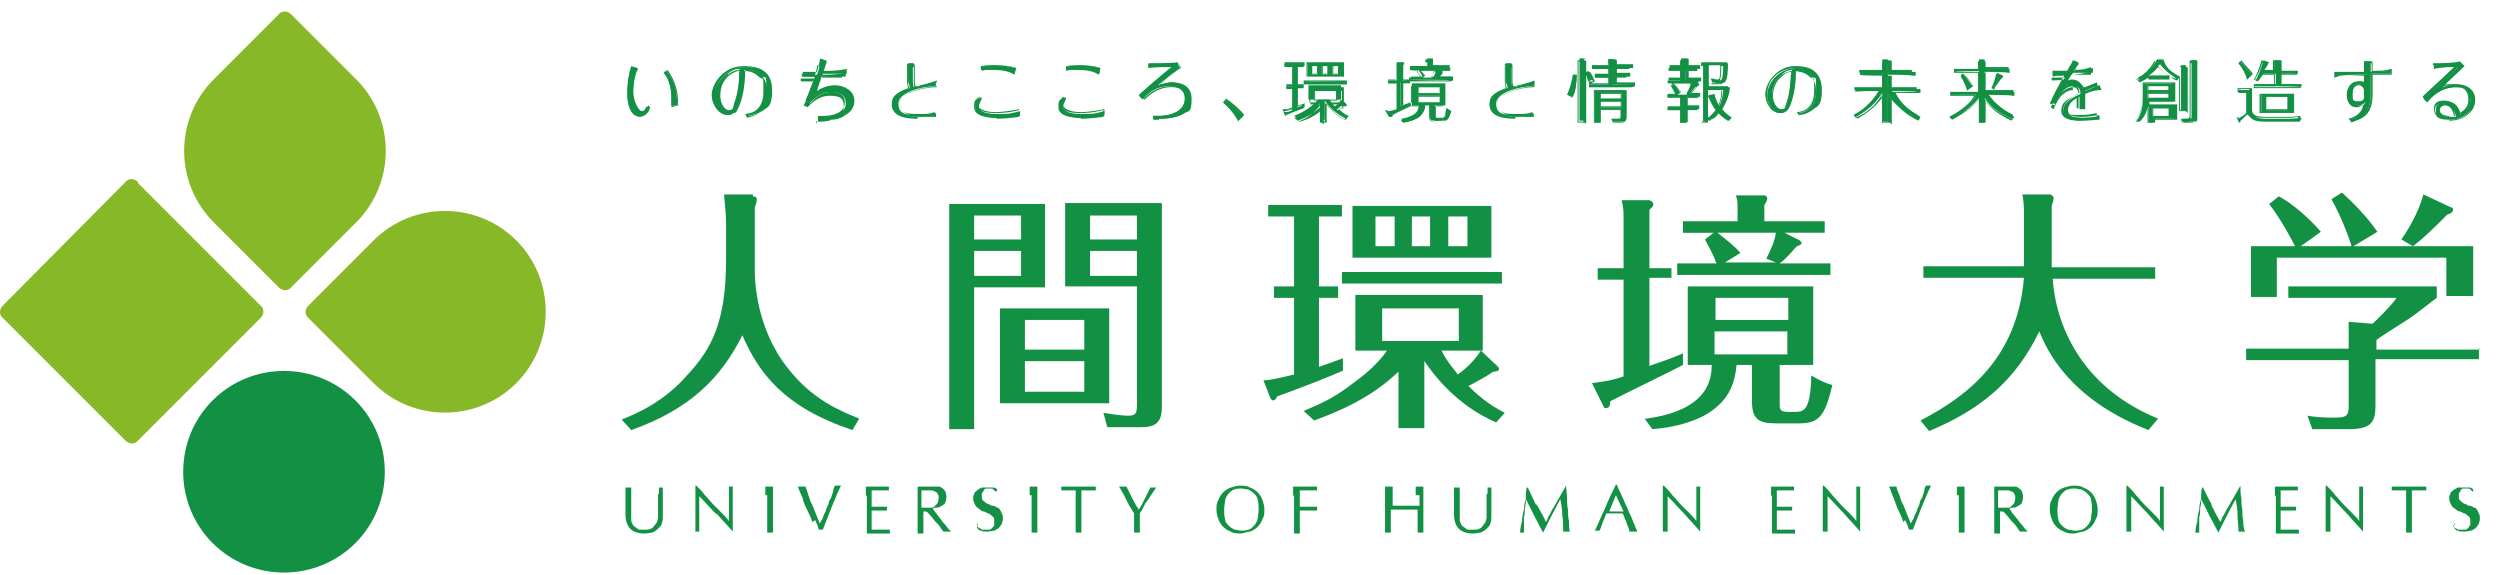 <?xml version="1.0" encoding="UTF-8"?>
<svg id="_レイヤー_2" data-name="レイヤー_2" xmlns="http://www.w3.org/2000/svg" version="1.1" viewBox="0 0 261 60">
  <!-- Generator: Adobe Illustrator 29.6.0, SVG Export Plug-In . SVG Version: 2.1.1 Build 207)  -->
  <defs>
    <style>
      .st0 {
        fill: #129043;
      }

      .st1 {
        fill: #87b828;
      }
    </style>
  </defs>
  <path class="st1" d="M14.4,19c-.4-.4-1-.4-1.3,0L.3,31.9c-.4.4-.4,1,0,1.3l12.8,12.8c.4.4,1,.4,1.3,0l12.8-12.8c.4-.4.4-1,0-1.3l-12.8-12.8"/>
  <path class="st1" d="M37.2,8.3l-6.8-6.8c-.4-.4-1-.4-1.3,0,0,0-2.7,2.7-6.8,6.8-4.1,4.1-4.1,10.8,0,14.9s6.8,6.8,6.8,6.8c.4.4,1,.4,1.3,0,0,0,2.7-2.7,6.8-6.8,4.1-4.1,4.1-10.8,0-14.9"/>
  <path class="st1" d="M39,40c4.1,4.1,10.8,4.1,14.9,0,4.1-4.1,4.1-10.8,0-14.9-4.1-4.1-10.8-4.1-14.9,0-4.1,4.1-6.8,6.8-6.8,6.8-.4.4-.4,1,0,1.3,0,0,2.7,2.7,6.8,6.8"/>
  <path class="st0" d="M22.2,41.8c4.1-4.1,10.8-4.1,14.9,0,4.1,4.1,4.1,10.8,0,14.9-4.1,4.1-10.8,4.1-14.9,0-4.1-4.1-4.1-10.8,0-14.9"/>
  <path class="st0" d="M68.8,51.6c0-.3,0-.6,0-.7,0,0,0,0,.1,0,0,0,0,0,.1,0s.1,0,.2,0c0,.2,0,.3,0,.6,0,.2,0,.5,0,.7,0,.3,0,.5,0,.8,0,.3,0,.5,0,.8,0,.3,0,.6-.1.8,0,.2-.2.4-.4.6-.2.2-.4.3-.6.4-.2,0-.5.1-.8.1-.7,0-1.2-.2-1.5-.5-.3-.3-.5-.8-.5-1.5s0-.4,0-.6c0-.2,0-.3,0-.5,0-.4,0-.7,0-1,0-.3,0-.5,0-.7,0,0,.1,0,.2,0,0,0,.1,0,.2,0s0,0,.1,0c0,0,0,0,.1,0,0,0,0,.2,0,.4,0,.2,0,.3,0,.5,0,.2,0,.4,0,.7,0,.2,0,.5,0,.7s0,.3,0,.5c0,.2,0,.3,0,.5,0,.2,0,.3.1.4,0,.1.1.3.3.4.1.1.3.2.4.3.2,0,.4,0,.6,0s.5,0,.6-.1c.2,0,.3-.2.4-.3.1-.1.2-.3.3-.4,0-.1.1-.3.1-.5,0-.2,0-.3,0-.5,0-.2,0-.3,0-.5,0-.6,0-1.1,0-1.5"/>
  <path class="st0" d="M74.8,53.7c-.6-.6-1.2-1.3-1.8-1.9,0,.1,0,.3,0,.5,0,.2,0,.5,0,.9s0,.2,0,.4c0,.1,0,.3,0,.4,0,.2,0,.3,0,.5,0,.2,0,.3,0,.4,0,.1,0,.3,0,.4,0,0,0,.2,0,.2,0,0-.2,0-.2,0s-.2,0-.2,0c0,0,0-.1,0-.3,0-.1,0-.3,0-.4,0-.2,0-.4,0-.6,0-.2,0-.4,0-.6,0-.2,0-.4,0-.6,0-.2,0-.4,0-.5,0-.4,0-.8,0-1.1,0-.3,0-.5,0-.7h.1c.3.3.6.6.9,1,.3.3.6.7.9,1,.3.3.6.6.9.9.3.3.5.5.7.8v-.9c0-.5,0-.9,0-1.4,0-.5,0-.9,0-1.3,0,0,.2,0,.2,0s.1,0,.2,0c0,0,0,.2,0,.4,0,.2,0,.4,0,.6,0,.2,0,.4,0,.7,0,.2,0,.4,0,.5v.4c0,.2,0,.3,0,.5,0,.2,0,.3,0,.5,0,.2,0,.3,0,.5,0,.2,0,.3,0,.4v.2h0c-.5-.6-1.1-1.2-1.7-1.9"/>
  <path class="st0" d="M79.9,51.7c0-.3,0-.6,0-.9,0,0,.1,0,.2,0,0,0,.1,0,.2,0s.1,0,.2,0c0,0,.1,0,.2,0,0,.3,0,.6,0,.9,0,.3,0,.6,0,.9v1.2c0,.3,0,.6,0,.9,0,.3,0,.6,0,.9-.1,0-.2,0-.3,0s-.2,0-.3,0c0-.3,0-.6,0-.9,0-.3,0-.6,0-.9v-1.2c0-.3,0-.6,0-.9"/>
  <path class="st0" d="M84.8,54.5c-.1-.4-.3-.8-.5-1.2-.2-.4-.4-.8-.5-1.3-.2-.4-.4-.9-.5-1.2,0,0,.1,0,.2,0,0,0,.1,0,.2,0s.1,0,.2,0c0,0,.1,0,.2,0,.1.3.2.6.3.9.1.3.2.7.4,1,.1.3.3.7.4,1,.1.3.3.7.4,1,0-.2.2-.4.3-.6,0-.2.2-.5.3-.7,0-.2.2-.5.3-.8,0-.3.2-.5.3-.7,0-.2.2-.5.2-.7,0-.2.1-.4.2-.5,0,0,.2,0,.3,0s.2,0,.3,0c-.4.8-.7,1.6-1,2.3-.3.8-.6,1.5-.9,2.3,0,0-.1,0-.2,0s-.2,0-.2,0c-.1-.3-.2-.6-.4-1"/>
  <path class="st0" d="M90.4,51.7c0-.3,0-.6,0-.9.2,0,.4,0,.6,0,.2,0,.4,0,.6,0s.4,0,.6,0c.2,0,.4,0,.6,0,0,0,0,.1,0,.2s0,.1,0,.2c-.1,0-.3,0-.4,0-.1,0-.2,0-.4,0-.1,0-.3,0-.4,0-.2,0-.3,0-.6,0,0,.2,0,.3,0,.4,0,.1,0,.3,0,.4s0,.3,0,.5c0,.2,0,.3,0,.4.2,0,.4,0,.5,0,.2,0,.3,0,.4,0,.1,0,.3,0,.4,0,.1,0,.2,0,.3,0,0,0,0,.1,0,.2s0,.1,0,.2c-.1,0-.3,0-.4,0-.2,0-.3,0-.5,0-.2,0-.3,0-.4,0-.1,0-.2,0-.3,0,0,0,0,0,0,.1,0,0,0,.1,0,.2v.7c0,.3,0,.5,0,.6,0,.2,0,.3,0,.4h.5c.2,0,.3,0,.5,0,.2,0,.3,0,.5,0,.1,0,.3,0,.4,0,0,0,0,0,0,.1s0,0,0,.1c0,0,0,.1,0,.2-.2,0-.4,0-.6,0h-1.2c-.2,0-.4,0-.6,0,0-.3,0-.6,0-.9,0-.3,0-.6,0-.9v-1.2c0-.3,0-.6,0-.9"/>
  <path class="st0" d="M95.8,51.7c0-.3,0-.6,0-.9.1,0,.3,0,.4,0,.1,0,.3,0,.4,0s.3,0,.4,0c.1,0,.3,0,.4,0,.2,0,.4,0,.5,0,.2,0,.3,0,.5.2.1,0,.2.2.3.3,0,.1.1.3.1.5s0,.4-.1.6c0,.2-.2.3-.4.4-.1.1-.3.2-.5.2-.2,0-.3,0-.4.1,0,0,.1.2.2.3s.2.3.3.4c.1.1.2.3.4.5.1.2.2.3.4.5.1.1.2.3.3.4.1.1.2.2.3.3,0,0-.1,0-.2,0h-.4c0,0-.1,0-.2,0,0,0-.2-.2-.3-.4-.1-.2-.3-.4-.5-.6-.2-.2-.3-.4-.5-.6-.2-.2-.3-.4-.5-.5h-.3v.5c0,.3,0,.6,0,.9,0,.3,0,.6,0,.9-.1,0-.2,0-.3,0s-.2,0-.3,0c0-.3,0-.6,0-.9,0-.3,0-.6,0-.9v-1.2c0-.3,0-.6,0-.9M96.6,53c0,0,.2,0,.2,0,.1,0,.3,0,.4,0,.2,0,.3,0,.4-.2.1,0,.2-.2.3-.3,0-.1.1-.3.1-.5s0-.3-.1-.4c0-.1-.1-.2-.3-.3-.1,0-.2-.1-.3-.1-.1,0-.2,0-.4,0s-.3,0-.4,0c-.1,0-.2,0-.3,0,0,.2,0,.5,0,.7,0,.2,0,.5,0,.7v.4c0,0,.1,0,.2,0"/>
  <path class="st0" d="M102,54.9c0,0,.1.2.2.2,0,0,.2.1.3.2.1,0,.3,0,.4,0s.3,0,.4,0c.1,0,.2-.1.3-.2,0,0,.2-.2.2-.3,0-.1,0-.2,0-.4,0-.2,0-.4-.2-.5-.1-.1-.2-.2-.4-.3-.2,0-.3-.2-.5-.2-.2,0-.4-.2-.5-.3-.2-.1-.3-.2-.4-.4-.1-.2-.2-.4-.2-.6s0-.4.1-.5c0-.2.2-.3.3-.4.1-.1.3-.2.5-.3.2,0,.4,0,.6,0s.4,0,.6,0c.2,0,.3.1.4.2,0,0,0,.2-.1.2,0,0,0,.2,0,.3h0c0,0,0-.1,0-.2,0,0,0-.1-.2-.2,0,0-.1-.1-.2-.2,0,0-.2,0-.3,0s-.2,0-.3,0c-.1,0-.2,0-.3.2,0,0-.1.2-.2.3,0,.1,0,.2,0,.3,0,.2,0,.4.2.5.1.1.2.2.4.3.2,0,.3.2.5.2.2,0,.4.1.5.2.2,0,.3.2.4.4.1.2.2.4.2.6s0,.4-.1.6c0,.2-.2.3-.3.5-.1.1-.3.2-.5.3-.2,0-.4.1-.7.1s-.5,0-.7-.1c-.2,0-.3-.2-.4-.3,0-.1,0-.2,0-.3,0,0,0-.2,0-.3h0c0,0,0,.2.1.3"/>
  <path class="st0" d="M107.5,51.7c0-.3,0-.6,0-.9,0,0,.1,0,.2,0,0,0,.1,0,.2,0s.1,0,.2,0c0,0,.1,0,.2,0,0,.3,0,.6,0,.9,0,.3,0,.6,0,.9v1.2c0,.3,0,.6,0,.9,0,.3,0,.6,0,.9-.1,0-.2,0-.3,0s-.2,0-.3,0c0-.3,0-.6,0-.9,0-.3,0-.6,0-.9v-1.2c0-.3,0-.6,0-.9"/>
  <path class="st0" d="M112.3,51.2c-.1,0-.2,0-.4,0-.1,0-.3,0-.4,0-.1,0-.3,0-.4,0-.1,0-.2,0-.3,0,0,0,0-.2,0-.2s0-.1,0-.2c.3,0,.6,0,.9,0,.3,0,.6,0,.9,0s.6,0,.9,0c.3,0,.6,0,.9,0,0,0,0,.2,0,.2s0,.1,0,.2c0,0-.2,0-.3,0-.1,0-.2,0-.4,0-.1,0-.3,0-.4,0-.1,0-.3,0-.4,0,0,.5,0,.9,0,1.4v1.2c0,.3,0,.6,0,.9,0,.3,0,.6,0,.9-.1,0-.2,0-.3,0s-.2,0-.3,0c0-.3,0-.6,0-.9,0-.3,0-.6,0-.9v-1.2c0-.5,0-.9,0-1.4"/>
  <path class="st0" d="M118.2,53.3c0-.1-.2-.3-.3-.5-.1-.2-.2-.4-.3-.6-.1-.2-.2-.4-.3-.6-.1-.2-.2-.3-.3-.5,0-.1-.1-.2-.2-.3,0,0,.1,0,.2,0,0,0,.1,0,.2,0s.1,0,.2,0c0,0,.1,0,.2,0,.2.4.4.8.6,1.2.2.4.4.8.7,1.2.1-.2.2-.3.3-.5.1-.2.2-.4.3-.6.1-.2.2-.4.3-.6.1-.2.2-.4.3-.6.1,0,.2,0,.3,0s.2,0,.3,0c-.2.3-.4.6-.6.9-.2.3-.3.5-.5.7-.1.2-.2.4-.3.6-.1.2-.2.3-.3.5v.5c0,.2,0,.4,0,.6,0,.2,0,.3,0,.5,0,.2,0,.3,0,.4-.1,0-.2,0-.3,0s-.2,0-.3,0c0-.2,0-.5,0-.9,0-.3,0-.7,0-1.1,0,0-.1-.2-.2-.3"/>
  <path class="st0" d="M127.2,52.2c.1-.3.3-.6.5-.8.2-.2.5-.4.8-.5.3-.1.7-.2,1-.2s.7,0,1,.2c.3.1.6.3.8.5.2.2.4.5.5.8.1.3.2.6.2,1s0,.7-.2,1c-.1.3-.3.6-.5.8-.2.2-.5.4-.8.5-.3,0-.7.2-1,.2s-.7,0-1-.2c-.3-.1-.6-.3-.8-.5-.2-.2-.4-.5-.5-.8-.1-.3-.2-.6-.2-1s0-.7.2-1M131.3,52.2c0-.3-.2-.5-.4-.7-.2-.2-.4-.3-.6-.4-.2,0-.5-.1-.7-.1s-.5,0-.7.1c-.2,0-.4.2-.6.4-.2.2-.3.4-.4.7,0,.3-.1.6-.1,1s0,.7.1,1c0,.3.2.5.4.7.2.2.4.3.6.4.2,0,.5.1.7.1s.5,0,.7-.1c.2,0,.4-.2.6-.4.2-.2.3-.4.4-.7,0-.3.1-.6.1-1s0-.7-.1-1"/>
  <path class="st0" d="M135,51.7c0-.3,0-.6,0-.9.2,0,.4,0,.6,0,.2,0,.4,0,.6,0s.4,0,.6,0c.2,0,.4,0,.7,0,0,0,0,.1,0,.2s0,.1,0,.2c-.1,0-.3,0-.4,0-.2,0-.3,0-.5,0-.2,0-.4,0-.5,0-.2,0-.3,0-.4,0,0,.2,0,.3,0,.5,0,.1,0,.3,0,.4s0,.3,0,.4v.4c.3,0,.6,0,.9,0,.3,0,.6,0,.9,0,0,0,0,.1,0,.2s0,.1,0,.2c-.1,0-.2,0-.4,0-.1,0-.3,0-.4,0-.2,0-.3,0-.5,0h-.5v.6c0,.3,0,.6,0,.9,0,.3,0,.6,0,.9-.1,0-.2,0-.3,0s-.2,0-.3,0c0-.3,0-.6,0-.9,0-.3,0-.6,0-.9v-1.2c0-.3,0-.6,0-.9"/>
  <path class="st0" d="M147.8,51.7c0-.3,0-.6,0-.9,0,0,.1,0,.2,0,0,0,.1,0,.2,0s.1,0,.2,0c0,0,.1,0,.2,0,0,.3,0,.6,0,.9,0,.3,0,.6,0,.9v1.2c0,.3,0,.6,0,.9,0,.3,0,.6,0,.9,0,0-.2,0-.3,0s-.2,0-.3,0c0-.3,0-.6,0-.9,0-.3,0-.6,0-.9v-.6c-.2,0-.5,0-.7,0-.2,0-.5,0-.7,0s-.5,0-.7,0c-.2,0-.5,0-.7,0v.6c0,.3,0,.6,0,.9,0,.3,0,.6,0,.9-.1,0-.2,0-.3,0s-.2,0-.3,0c0-.3,0-.6,0-.9,0-.3,0-.6,0-.9v-1.2c0-.3,0-.6,0-.9,0-.3,0-.6,0-.9,0,0,.1,0,.2,0,0,0,.1,0,.2,0s.1,0,.2,0c0,0,.1,0,.2,0,0,.3,0,.6,0,.9,0,.3,0,.6,0,.9v.2c.2,0,.5,0,.7,0,.2,0,.5,0,.7,0s.5,0,.7,0c.2,0,.5,0,.7,0v-.2c0-.3,0-.6,0-.9"/>
  <path class="st0" d="M155.3,51.6c0-.3,0-.6,0-.7,0,0,0,0,.1,0,0,0,0,0,.1,0s.1,0,.2,0c0,.2,0,.3,0,.6,0,.2,0,.5,0,.7,0,.3,0,.5,0,.8,0,.3,0,.5,0,.8,0,.3,0,.6-.1.8,0,.2-.2.4-.4.6-.2.2-.4.3-.6.4-.2,0-.5.1-.8.1-.7,0-1.2-.2-1.5-.5-.3-.3-.5-.8-.5-1.5s0-.4,0-.6c0-.2,0-.3,0-.5,0-.4,0-.7,0-1,0-.3,0-.5,0-.7,0,0,.1,0,.2,0,0,0,.1,0,.2,0s0,0,.1,0c0,0,0,0,.1,0,0,0,0,.2,0,.4,0,.2,0,.3,0,.5,0,.2,0,.4,0,.7,0,.2,0,.5,0,.7s0,.3,0,.5c0,.2,0,.3,0,.5,0,.2,0,.3.1.4,0,.1.1.3.3.4.1.1.3.2.4.3.2,0,.4,0,.6,0s.5,0,.6-.1c.2,0,.3-.2.4-.3.1-.1.2-.3.3-.4,0-.1.1-.3.1-.5,0-.2,0-.3,0-.5,0-.2,0-.3,0-.5,0-.6,0-1.1,0-1.5"/>
  <path class="st0" d="M160.4,52.6c.3.6.7,1.2,1,1.9,0,0,.1-.2.2-.4,0-.2.2-.3.3-.6.1-.2.2-.4.4-.7.1-.2.3-.5.4-.7.1-.2.3-.5.4-.7.1-.2.3-.5.4-.7h0c0,.4.1.9.1,1.3,0,.4,0,.8.1,1.2,0,.4,0,.8.1,1.2,0,.4,0,.8.1,1.1,0,0-.1,0-.2,0h-.3c0,0-.1,0-.2,0,0-.6,0-1.2-.1-1.7,0-.6-.1-1.1-.2-1.7h0c-.3.6-.6,1.1-.9,1.7-.3.6-.6,1.2-.9,1.8h0c-.3-.6-.6-1.1-.9-1.7-.3-.6-.6-1.2-.9-1.8h0c0,.3,0,.6-.1.9,0,.3,0,.7-.1,1,0,.3,0,.6,0,.9,0,.3,0,.5,0,.7,0,0-.2,0-.2,0s-.2,0-.2,0c0-.4.1-.8.2-1.2,0-.4.1-.8.2-1.2,0-.4.1-.8.2-1.2,0-.4,0-.8.1-1.1h.1c.3.6.6,1.3.9,1.9"/>
  <path class="st0" d="M170.9,55.5c0,0-.1,0-.2,0h-.4c0,0-.1,0-.2,0,0-.1,0-.2-.1-.4,0-.1-.1-.3-.2-.5,0-.2-.1-.3-.2-.5,0-.2-.1-.3-.2-.5-.1,0-.3,0-.4,0-.2,0-.3,0-.5,0s-.3,0-.4,0c-.1,0-.3,0-.4,0-.1.3-.3.7-.4,1-.1.3-.2.6-.3.8,0,0-.2,0-.2,0s-.2,0-.3,0c.4-.8.7-1.6,1.1-2.4.3-.8.7-1.6,1.1-2.4h.1c.1.3.2.5.4.9.1.3.3.6.4.9.1.3.3.6.4.9.1.3.3.6.4.9.1.3.2.5.3.7,0,.2.2.4.2.5M167.9,53.4c.1,0,.2,0,.4,0,.1,0,.3,0,.4,0s.3,0,.4,0c.1,0,.3,0,.4,0l-.8-1.7-.7,1.7Z"/>
  <path class="st0" d="M175.9,53.7c-.6-.6-1.2-1.3-1.8-1.9,0,.1,0,.3,0,.5,0,.2,0,.5,0,.9v.4c0,.1,0,.3,0,.4,0,.2,0,.3,0,.5,0,.2,0,.3,0,.4,0,.1,0,.3,0,.4,0,0,0,.2,0,.2,0,0-.2,0-.2,0s-.2,0-.3,0c0,0,0-.1,0-.3,0-.1,0-.3,0-.4,0-.2,0-.4,0-.6,0-.2,0-.4,0-.6,0-.2,0-.4,0-.6,0-.2,0-.4,0-.5,0-.4,0-.8,0-1.1,0-.3,0-.5,0-.7h.1c.3.3.6.6.9,1,.3.3.6.7.9,1,.3.3.6.6.9.9.3.3.5.5.7.8v-.9c0-.5,0-.9,0-1.4,0-.5,0-.9,0-1.3,0,0,.2,0,.2,0s.1,0,.2,0c0,0,0,.2,0,.4,0,.2,0,.4,0,.6,0,.2,0,.4,0,.7,0,.2,0,.4,0,.5v.4c0,.2,0,.3,0,.5,0,.2,0,.3,0,.5,0,.2,0,.3,0,.5,0,.2,0,.3,0,.4v.2h0c-.5-.6-1.1-1.2-1.7-1.9"/>
  <path class="st0" d="M184.9,51.7c0-.3,0-.6,0-.9.2,0,.4,0,.6,0,.2,0,.4,0,.6,0s.4,0,.6,0c.2,0,.4,0,.6,0,0,0,0,.1,0,.2s0,.1,0,.2c-.1,0-.3,0-.4,0-.1,0-.2,0-.4,0-.1,0-.3,0-.4,0-.2,0-.4,0-.6,0,0,.2,0,.3,0,.4,0,.1,0,.3,0,.4v.9c.2,0,.4,0,.5,0,.2,0,.3,0,.4,0,.1,0,.3,0,.4,0,.1,0,.2,0,.3,0,0,0,0,.1,0,.2s0,.1,0,.2c-.1,0-.2,0-.4,0-.2,0-.3,0-.5,0-.2,0-.3,0-.4,0-.1,0-.2,0-.3,0h0v1.6c0,.2,0,.3,0,.4h.5c.2,0,.3,0,.5,0,.2,0,.3,0,.5,0,.1,0,.3,0,.4,0,0,0,0,0,0,.1,0,0,0,0,0,.1,0,0,0,.1,0,.2-.2,0-.4,0-.6,0h-1.2c-.2,0-.4,0-.6,0,0-.3,0-.6,0-.9,0-.3,0-.6,0-.9v-1.2c0-.3,0-.6,0-.9"/>
  <path class="st0" d="M192.6,53.7c-.6-.6-1.2-1.3-1.8-1.9,0,.1,0,.3,0,.5,0,.2,0,.5,0,.9s0,.2,0,.4c0,.1,0,.3,0,.4,0,.2,0,.3,0,.5,0,.2,0,.3,0,.4,0,.1,0,.3,0,.4,0,0,0,.2,0,.2,0,0-.2,0-.2,0s-.2,0-.3,0c0,0,0-.1,0-.3,0-.1,0-.3,0-.4,0-.2,0-.4,0-.6,0-.2,0-.4,0-.6,0-.2,0-.4,0-.6,0-.2,0-.4,0-.5,0-.4,0-.8,0-1.1,0-.3,0-.5,0-.7h.1c.3.3.6.6.9,1,.3.3.6.7.9,1,.3.3.6.6.9.9.3.3.5.5.7.8v-.9c0-.5,0-.9,0-1.4,0-.5,0-.9,0-1.3,0,0,.2,0,.2,0s.1,0,.2,0c0,0,0,.2,0,.4,0,.2,0,.4,0,.6,0,.2,0,.4,0,.7,0,.2,0,.4,0,.5v.9c0,.2,0,.3,0,.5,0,.2,0,.3,0,.5v.6h0c-.5-.6-1.1-1.2-1.7-1.9"/>
  <path class="st0" d="M198.7,54.5c-.1-.4-.3-.8-.5-1.2-.2-.4-.3-.8-.5-1.3-.2-.4-.3-.9-.5-1.2,0,0,.1,0,.2,0,0,0,.1,0,.2,0s.1,0,.2,0c0,0,.1,0,.2,0,0,.3.2.6.3.9.1.3.2.7.4,1,.1.3.3.7.4,1,.1.3.3.7.4,1,0-.2.2-.4.3-.6,0-.2.2-.5.3-.7,0-.2.2-.5.3-.8,0-.3.2-.5.3-.7,0-.2.2-.5.2-.7,0-.2.1-.4.2-.5.1,0,.2,0,.3,0s.1,0,.2,0c-.4.8-.7,1.6-1,2.3-.3.8-.6,1.5-.9,2.3,0,0-.1,0-.2,0s-.2,0-.2,0c-.1-.3-.2-.6-.4-1"/>
  <path class="st0" d="M204.3,51.7c0-.3,0-.6,0-.9,0,0,.1,0,.2,0,0,0,.1,0,.2,0s.1,0,.2,0c0,0,.1,0,.2,0,0,.3,0,.6,0,.9,0,.3,0,.6,0,.9v1.2c0,.3,0,.6,0,.9,0,.3,0,.6,0,.9-.1,0-.2,0-.3,0s-.2,0-.3,0c0-.3,0-.6,0-.9,0-.3,0-.6,0-.9v-1.2c0-.3,0-.6,0-.9"/>
  <path class="st0" d="M208.2,51.7c0-.3,0-.6,0-.9.1,0,.3,0,.4,0,.1,0,.3,0,.4,0s.3,0,.4,0c.1,0,.3,0,.4,0,.2,0,.4,0,.5,0,.2,0,.3,0,.5.2.1,0,.2.2.3.3,0,.1.1.3.1.5s0,.4-.1.6c0,.2-.2.3-.4.4-.1.1-.3.2-.5.2-.2,0-.3,0-.4.1,0,0,.1.2.2.3,0,.1.2.3.3.4.1.1.2.3.4.5.1.2.2.3.4.5.1.1.2.3.3.4.1.1.2.2.3.3,0,0-.1,0-.2,0h-.4c0,0-.1,0-.2,0,0,0-.2-.2-.3-.4-.1-.2-.3-.4-.5-.6-.2-.2-.3-.4-.5-.6-.2-.2-.3-.4-.5-.5h-.3v.5c0,.3,0,.6,0,.9,0,.3,0,.6,0,.9-.1,0-.2,0-.3,0s-.2,0-.3,0c0-.3,0-.6,0-.9,0-.3,0-.6,0-.9v-1.2c0-.3,0-.6,0-.9M209,53c0,0,.2,0,.2,0,.1,0,.3,0,.4,0,.2,0,.3,0,.4-.2.1,0,.2-.2.3-.3,0-.1.1-.3.1-.5s0-.3-.1-.4c0-.1-.1-.2-.3-.3-.1,0-.2-.1-.3-.1-.1,0-.2,0-.4,0s-.3,0-.4,0c-.1,0-.2,0-.3,0,0,.2,0,.5,0,.7,0,.2,0,.5,0,.7v.4c0,0,.1,0,.2,0"/>
  <path class="st0" d="M214.2,52.2c.1-.3.3-.6.5-.8.2-.2.5-.4.8-.5.3-.1.7-.2,1-.2s.7,0,1,.2c.3.1.6.3.8.5.2.2.4.5.5.8.1.3.2.6.2,1s0,.7-.2,1c-.1.3-.3.6-.5.8-.2.2-.5.4-.8.5-.3,0-.7.2-1,.2s-.7,0-1-.2c-.3-.1-.6-.3-.8-.5-.2-.2-.4-.5-.5-.8-.1-.3-.2-.6-.2-1s0-.7.2-1M218.3,52.2c0-.3-.2-.5-.4-.7-.2-.2-.4-.3-.6-.4-.2,0-.5-.1-.7-.1s-.5,0-.7.1c-.2,0-.4.2-.6.4-.2.2-.3.4-.4.7,0,.3-.1.6-.1,1s0,.7.1,1c0,.3.2.5.4.7.2.2.4.3.6.4.2,0,.5.1.7.1s.5,0,.7-.1c.2,0,.4-.2.6-.4.2-.2.3-.4.4-.7,0-.3.1-.6.1-1s0-.7-.1-1"/>
  <path class="st0" d="M224.3,53.7c-.6-.6-1.2-1.3-1.8-1.9,0,.1,0,.3,0,.5,0,.2,0,.5,0,.9s0,.2,0,.4c0,.1,0,.3,0,.4,0,.2,0,.3,0,.5,0,.2,0,.3,0,.4,0,.1,0,.3,0,.4,0,0,0,.2,0,.2,0,0-.2,0-.2,0s-.2,0-.3,0c0,0,0-.1,0-.3,0-.1,0-.3,0-.4,0-.2,0-.4,0-.6,0-.2,0-.4,0-.6,0-.2,0-.4,0-.6,0-.2,0-.4,0-.5,0-.4,0-.8,0-1.1,0-.3,0-.5,0-.7h.1c.3.3.6.6.9,1,.3.3.6.7.9,1,.3.3.6.6.9.9.3.3.5.5.7.8v-.9c0-.5,0-.9,0-1.4,0-.5,0-.9,0-1.3,0,0,.2,0,.2,0s.1,0,.2,0c0,0,0,.2,0,.4,0,.2,0,.4,0,.6,0,.2,0,.4,0,.7,0,.2,0,.4,0,.5v.4c0,.2,0,.3,0,.5,0,.2,0,.3,0,.5,0,.2,0,.3,0,.5,0,.2,0,.3,0,.4v.2h0c-.5-.6-1.1-1.2-1.7-1.9"/>
  <path class="st0" d="M230.8,52.6c.3.6.6,1.2,1,1.9,0,0,.1-.2.2-.4,0-.2.2-.3.3-.6.1-.2.2-.4.4-.7.1-.2.3-.5.4-.7.1-.2.3-.5.4-.7.1-.2.3-.5.4-.7h0c0,.4,0,.9.1,1.3,0,.4,0,.8.1,1.2,0,.4,0,.8.1,1.2,0,.4,0,.8.2,1.1,0,0-.1,0-.2,0h-.3s-.1,0-.2,0c0-.6-.1-1.2-.1-1.7,0-.6-.1-1.1-.2-1.7h0c-.3.6-.6,1.1-.9,1.7-.3.6-.6,1.2-.9,1.8h0c-.3-.6-.6-1.1-.9-1.7-.3-.6-.6-1.2-.9-1.8h0c0,.3,0,.6-.1.9,0,.3,0,.7-.1,1,0,.3,0,.6,0,.9,0,.3,0,.5,0,.7,0,0-.2,0-.2,0s-.2,0-.2,0c0-.4.1-.8.2-1.2,0-.4.1-.8.2-1.2,0-.4.1-.8.2-1.2,0-.4,0-.8.1-1.1h.1c.3.6.6,1.3,1,1.9"/>
  <path class="st0" d="M237.5,51.7c0-.3,0-.6,0-.9.2,0,.4,0,.6,0,.2,0,.4,0,.6,0s.4,0,.6,0c.2,0,.4,0,.6,0,0,0,0,.1,0,.2s0,.1,0,.2c-.1,0-.3,0-.4,0-.1,0-.2,0-.4,0-.1,0-.3,0-.4,0-.2,0-.3,0-.6,0,0,.2,0,.3,0,.4,0,.1,0,.3,0,.4s0,.3,0,.5c0,.2,0,.3,0,.4.2,0,.4,0,.5,0,.2,0,.3,0,.4,0,.1,0,.3,0,.4,0,.1,0,.2,0,.3,0,0,0,0,.1,0,.2s0,.1,0,.2c-.1,0-.3,0-.4,0-.2,0-.3,0-.5,0-.2,0-.3,0-.4,0-.1,0-.2,0-.3,0,0,0,0,0,0,.1,0,0,0,.1,0,.2v.7c0,.3,0,.5,0,.6,0,.2,0,.3,0,.4h.5c.2,0,.3,0,.5,0,.2,0,.3,0,.5,0,.1,0,.3,0,.4,0,0,0,0,0,0,.1,0,0,0,0,0,.1,0,0,0,.1,0,.2-.2,0-.4,0-.6,0h-1.2c-.2,0-.4,0-.6,0,0-.3,0-.6,0-.9,0-.3,0-.6,0-.9v-1.2c0-.3,0-.6,0-.9"/>
  <path class="st0" d="M245.1,53.7c-.6-.6-1.2-1.3-1.8-1.9,0,.1,0,.3,0,.5,0,.2,0,.5,0,.9s0,.2,0,.4c0,.1,0,.3,0,.4,0,.2,0,.3,0,.5,0,.2,0,.3,0,.4,0,.1,0,.3,0,.4,0,0,0,.2,0,.2,0,0-.2,0-.2,0s-.2,0-.3,0c0,0,0-.1,0-.3,0-.1,0-.3,0-.4,0-.2,0-.4,0-.6,0-.2,0-.4,0-.6,0-.2,0-.4,0-.6,0-.2,0-.4,0-.5,0-.4,0-.8,0-1.1,0-.3,0-.5,0-.7h.1c.3.3.6.6.9,1,.3.3.6.7.9,1,.3.3.6.6.9.9.3.3.5.5.7.8v-.9c0-.5,0-.9,0-1.4,0-.5,0-.9,0-1.3,0,0,.2,0,.2,0s.1,0,.2,0c0,0,0,.2,0,.4,0,.2,0,.4,0,.6,0,.2,0,.4,0,.7,0,.2,0,.4,0,.5v.9c0,.2,0,.3,0,.5,0,.2,0,.3,0,.5,0,.2,0,.3,0,.4v.2h0c-.5-.6-1.1-1.2-1.7-1.9"/>
  <path class="st0" d="M251.2,51.2c-.1,0-.2,0-.4,0-.1,0-.3,0-.4,0-.1,0-.3,0-.4,0-.1,0-.2,0-.3,0,0,0,0-.2,0-.2s0-.1,0-.2c.3,0,.6,0,.9,0,.3,0,.6,0,.9,0s.6,0,.9,0c.3,0,.6,0,.9,0,0,0,0,.2,0,.2s0,.1,0,.2c0,0-.2,0-.3,0-.1,0-.2,0-.4,0-.1,0-.3,0-.4,0-.1,0-.3,0-.4,0,0,.5,0,.9,0,1.4v1.2c0,.3,0,.6,0,.9,0,.3,0,.6,0,.9-.1,0-.2,0-.3,0s-.2,0-.3,0c0-.3,0-.6,0-.9,0-.3,0-.6,0-.9v-1.2c0-.5,0-.9,0-1.4"/>
  <path class="st0" d="M256.1,54.9c0,0,.1.2.2.2,0,0,.2.1.3.2.1,0,.2,0,.4,0s.3,0,.4,0c.1,0,.2-.1.3-.2,0,0,.1-.2.2-.3,0-.1,0-.2,0-.4,0-.2,0-.4-.2-.5-.1-.1-.2-.2-.4-.3-.2,0-.3-.2-.5-.2-.2,0-.4-.2-.5-.3-.2-.1-.3-.2-.4-.4-.1-.2-.2-.4-.2-.6s0-.4.1-.5c0-.2.2-.3.3-.4.1-.1.3-.2.5-.3.2,0,.4,0,.6,0s.4,0,.6,0c.2,0,.3.1.4.2,0,0,0,.2,0,.2,0,0,0,.2,0,.3h0c0,0,0-.1,0-.2,0,0,0-.1-.2-.2,0,0-.1-.1-.2-.2,0,0-.2,0-.3,0s-.2,0-.3,0c-.1,0-.2,0-.3.2,0,0-.1.2-.2.3,0,.1,0,.2,0,.3,0,.2,0,.4.2.5.1.1.2.2.4.3.2,0,.3.2.5.2.2,0,.3.1.5.2.2,0,.3.2.4.4.1.2.2.4.2.6s0,.4-.1.6c0,.2-.2.3-.3.5-.1.1-.3.2-.5.3-.2,0-.4.1-.7.1s-.5,0-.7-.1c-.2,0-.3-.2-.4-.3,0-.1,0-.2,0-.3,0,0,0-.2,0-.3h0c0,0,0,.2.1.3"/>
  <path class="st0" d="M78.6,20.5c.1,0,.4,0,.4.3s0,.2-.2.9v6.7c0,.7.1,5.9,3.5,10.1,2.5,3.2,5.4,4.4,7.4,5.2l-.7,1.2c-7.2-2.4-9.8-6-11.5-9.9-2.2,4.4-5.4,7.7-11.6,9.9l-1-1.1c1.5-.6,4.4-1.8,6.9-4.7,2.5-2.7,4-5.5,4-12v-3.7c0-1.5-.2-2.5-.2-3.1h3"/>
  <path class="st0" d="M109.1,21.3v8.7h-7.4v14.8h-2.6v-23.5h10M106.6,25v-2.5h-4.9v2.5h4.9ZM101.7,26.2v2.6h4.9v-2.6h-4.9ZM115.8,32.2v9.9h-11.4v-9.9h11.4ZM113.2,36.5v-3.1h-6.2v3.1h6.2ZM107,37.7v3.2h6.2v-3.2h-6.2ZM121.3,42.5c0,2.1-1.2,2.1-2.6,2.1h-3.1l-.4-1.5c1.2.2,2.1.3,2.6.3.8,0,.9-.3.9-1.2v-12.3h-7.5v-8.7h10.1v21.2ZM118.7,25v-2.5h-4.9v2.5h4.9ZM113.8,26.2v2.6h4.9v-2.6h-4.9Z"/>
  <path class="st0" d="M137.7,29.9h2v1.2h-2v7.2c.9-.3,1.7-.6,2.5-.9v1.3c-1.6.7-3.9,1.6-6.9,2.7,0,.2-.2.4-.4.4s-.2-.2-.3-.3l-.7-1.8c.7,0,1.5-.2,3.2-.6v-8h-2.1v-1.2h2.1v-7.3h-2.7v-1.2h7.7v1.2h-2.4v7.3M156.4,38.3c0,0,.1.1.1.2,0,.2-.2.3-.6.3-.7.5-2.2,1.3-2.6,1.5.7.7,2,1.9,3.8,2.8l-.9,1c-4.2-1.8-6.6-5.1-7.5-6.4v7h-2.7v-5.9c-2.8,2.7-6.1,4.1-8.8,5.1l-1.1-1c2.4-1,3.5-1.6,5.3-3,.7-.5,2.3-1.7,3.4-3.3h-3.3v-5.8h13.3v5.8h-4.3c.5,1.1,1.5,2.2,1.7,2.5.4-.3,1.6-1.2,2.4-2.5l1.6,1.5ZM156.8,28.4v1.2h-16.7v-1.2h16.7ZM155.7,21.5v5.4h-14.5v-5.4h14.5ZM145.6,25.7v-3.1h-2v3.1h2ZM152.3,35.6v-3.4h-8v3.4h8ZM147.4,22.6v3.1h1.9v-3.1h-1.9ZM151.2,22.6v3.1h2v-3.1h-2Z"/>
  <path class="st0" d="M174.5,27.8v1.2h-2.3v9.2c1.2-.4,2.3-.8,3.5-1.3v1.2c-.3.2-7.1,3.5-7.6,3.8,0,.2,0,.7-.4.7s-.1,0-.2,0l-1.3-2.6c1.3-.2,1.8-.2,3.3-.7v-10.1h-2.7v-1.2h2.7v-5.4c0-.9-.1-1.2-.2-1.7h2.9c.2.1.4.2.4.4s0,.2-.4.6v6.1h2.3M171.9,43.7c6.6-.9,6.8-4.3,6.8-5.6h-2.5v-8.2h13.1v8.2h-3.5v4.1c0,.5,0,.8.9.8h.6c1,0,1.7,0,1.8-3.8.8.5,1.5.8,2.2,1-.8,3.3-1.4,4-3.5,4h-2.4c-1.9,0-2.5-.5-2.5-2.4v-3.7h-1.6c-.2,2.1-.9,3.9-3.4,5.3-1,.5-2.7,1.2-5.4,1.4l-.8-1.1ZM190.5,23.1v1.2h-4.2l1.6.8c0,0,.2.2.2.3s-.4.3-.5.3c-.5.5-.9,1.1-1.8,1.8h5.3v1.2h-16v-1.2h4.1c-.4-1.1-.9-1.9-1.2-2.5l.9-.7h-3.2v-1.2h5.7v-1.1c0-1,0-1.2-.2-1.6h3c.2,0,.3.2.3.3,0,.3-.2.5-.3.7v1.7h6.4ZM186.7,33.4v-2.3h-7.6v2.3h7.6ZM179,34.6v2.4h7.6v-2.4h-7.6ZM179.3,24.3c.9.7,1.8,1.4,2.4,2.1l-1.6,1h5.3l-1-.4c.4-.8.9-1.8,1-2.7h-6Z"/>
  <path class="st0" d="M211.1,20.3h2.9c.2,0,.4.2.4.4s-.1.5-.2.8v6.4h10.8v1.2h-10.7c.4,5.6,3.6,11.6,11,14.6l-1,1.2c-8.4-3.3-10.6-8.4-11.4-10.3-2.5,5.2-6.2,8.2-11.5,10.4l-.9-1.1c4.6-2.4,10.1-6.3,10.8-14.9h-10.5v-1.2h10.5v-5.5c0-.4,0-1.4-.2-2.1"/>
  <path class="st0" d="M258.8,36.3v1.2h-10.8v4.8c0,1.6-.3,2.5-2.7,2.5h-3.9l-.5-1.4c.6.1,1.4.2,2.7.2s1.6-.1,1.6-1.2v-4.8h-10.7v-1.2h10.7v-2.8l2.5.2c.3-.3,1.9-1.8,2.5-2.7h-11.3v-1.2h15.5v1.2c-.6.4-2,1.6-3.1,2.3-1.1.7-3,1.9-3.2,2.1v1h10.8M245.5,25.7c0-.1-.9-2.8-2.1-4.9l1.1-.7c1,.9,2.7,2.6,3.7,4.1l-2.5,1.5h12.5v5.2h-2.8v-4h-17.7v4.1h-2.7v-5.3h4.6c-.1-.2-1.3-2.6-2.7-4.4l1-.8c1.4.7,3.3,2.4,4.4,3.7l-2.1,1.5h5.4ZM255.9,21.6c0,0,.2.1.2.3s-.2.4-.6.5c-1.2,1.2-2.6,2.6-3.6,3.3l-1.2-.7c1.2-1.7,2-3.5,2.3-4.7l3,1.4Z"/>
  <path class="st0" d="M67.7,11.5c-.3.4-.6.6-.9.6s-.5-.1-.7-.3c-.5-.5-.6-1.4-.6-2.1,0-1.3.2-2.2.4-2.8l.6.2s0,0,0,0,0,0,0,.1c-.1.2-.4,1.2-.4,2.3s.6,2.1.9,2.1.4-.2.7-.6l.2.3M70.1,11.1c0-.3,0-.6,0-.8,0-.9-.2-2-.8-2.7l.3-.2c.9,1.2,1.1,2.1,1.1,3.6h-.6Z"/>
  <path class="st0" d="M66.8,12.2c-.2,0-.5-.1-.7-.3-.6-.6-.6-1.7-.6-2.1,0-1.3.2-2.2.4-2.8h0c0,0,.6.1.6.1,0,0,.1,0,.1.1s0,.1-.1.2c-.1.2-.4,1.1-.4,2.3s.5,2,.8,2,.4-.2.6-.6h0c0,0,.3.4.3.4h0c-.3.5-.7.7-1,.7M65.9,7c-.1.6-.3,1.5-.3,2.7s0,1.5.6,2,.4.3.6.3.5-.2.9-.6v-.2c-.4.4-.6.6-.8.6-.3,0-.9-.4-.9-2.1s.3-2.1.4-2.4h0s0,0,0,0c0,0,0,0,0,0,0,0,0,0,0,0l-.5-.2ZM70.1,11.2h0c0-.3,0-.7,0-.9,0-.5,0-1.8-.8-2.7h0s.4-.3.4-.3h0c.8,1.2,1.1,2.1,1.1,3.7h0s-.7.2-.7.2ZM69.4,7.6c.7.9.8,2.2.8,2.7s0,.4,0,.7h.5c0-1.6-.3-2.5-1.1-3.6h-.2Z"/>
  <path class="st0" d="M78,11.9c.5,0,2-.3,2-2.4s0-1.1-.6-1.6c-.5-.6-1.2-.6-1.7-.6,0,1-.1,2.6-.6,3.8-.4.8-.8.9-1,.9-.8,0-1.5-.9-1.5-2s1.1-3,3.2-3,2.8.8,2.8,2.5-.5,1.7-.9,2c-.6.4-1.1.5-1.6.6v-.3M76,7.8c-.6.5-.9,1.3-.9,2.1s.5,1.6,1,1.6.5-.4.5-.6c.5-1.2.6-2.9.6-3.7-.4,0-.7.1-1.2.5Z"/>
  <path class="st0" d="M78,12.3l-.2-.4h0c.5,0,1.9-.3,1.9-2.3s0-1.1-.5-1.6c-.5-.5-1.1-.6-1.6-.6,0,1-.1,2.5-.6,3.7-.4.8-.8.9-1.1.9-.8,0-1.6-1-1.6-2.1s1.2-3,3.3-3,2.8.7,2.8,2.6-.5,1.8-.9,2.1c-.6.5-1.1.6-1.6.7h0M78.1,11.9v.2c.5,0,1-.2,1.6-.6.4-.3.9-.9.9-2,0-1.8-1.4-2.5-2.7-2.5-2,0-3.2,1.5-3.2,2.9s.7,1.9,1.5,1.9.6,0,1-.8c.5-1.2.6-2.8.6-3.7h0c0-.1,0,0,0,0,.5,0,1.1,0,1.7.6.5.5.6,1.2.6,1.7,0,1.4-.7,2.2-2,2.4ZM76.1,11.7c-.5,0-1.1-.6-1.1-1.7s.4-1.7,1-2.2c.5-.4.9-.5,1.2-.5h0s0,.1,0,.1c0,.9,0,2.5-.6,3.7,0,.2-.3.6-.6.6ZM77.2,7.4c-.3,0-.7.2-1.1.5-.6.5-.9,1.2-.9,2.1s.5,1.6,1,1.6.4-.4.5-.5c.5-1.2.6-2.8.6-3.7Z"/>
  <path class="st0" d="M83.8,7.8c.2,0,.6,0,1.5,0,0,0,.3-.8.3-1.4l.6.2s0,0,0,0c0,0-.1.1-.1.2,0,0-.3.8-.3,1,.6,0,1.5,0,2.5-.2v.4c-.5,0-1.1,0-2.6,0-.4,1.1-.5,1.5-.7,2,.4-.3,1.1-.7,2-.7s1.9.5,1.9,1.5-1,1.7-2.3,1.7-.6,0-1.2,0v-.3c.3,0,.5,0,.6,0,1.2,0,2.3-.4,2.3-1.4s-.9-1.2-1.5-1.2c-1.2,0-2,.9-2.3,1.2l-.4-.3c.3-.6.8-2.1,1-2.5-.4,0-.7,0-1.4,0v-.4"/>
  <path class="st0" d="M86.6,12.6s-.6,0-1.2,0h0v-.5h0c.3,0,.5,0,.6,0,1.1,0,2.2-.4,2.2-1.4s-.9-1.1-1.4-1.1c-1.1,0-1.9.8-2.2,1.2h0c0,0-.5-.3-.5-.3h0c.3-.6.7-1.8,1-2.5-.4,0-.7,0-1.3,0h0s0-.5,0-.5h.2c.2,0,.6,0,1.3,0,0-.2.3-.9.3-1.4h0c0,0,.6.2.6.2,0,0,.1,0,.1.1s0,0,0,.1c0,0,0,0,0,0,0,0-.2.6-.3.9.6,0,1.4,0,2.4-.2h0s0,.5,0,.5h0c-.5,0-1.1,0-2.5,0-.3.9-.5,1.3-.6,1.8.4-.3,1.1-.6,1.9-.6s2,.5,2,1.6-.9,1.8-2.4,1.8M85.5,12.5c.5,0,1.1,0,1.1,0,1.3,0,2.2-.7,2.2-1.6s-.9-1.5-1.9-1.5-1.6.4-2,.7h-.2c0,0,0,0,0,0,.2-.5.3-.9.7-2h0s0,0,0,0c1.4,0,2,0,2.5,0v-.3c-1,.1-1.8.2-2.4.2h0s0,0,0,0c0,0,.3-.9.3-1,0,0,0,0,0,0,0,0,0,0,0,0,0,0,0,0,0,0l-.5-.2c0,.5-.3,1.2-.3,1.4h0s0,0,0,0c-.7,0-1.1,0-1.4,0h0s0,.3,0,.3c.6,0,.9,0,1.3,0h0s0,0,0,0c0,.2-.6,1.8-1,2.5l.4.2c.3-.3,1.1-1.2,2.3-1.2s1.5.3,1.5,1.2-1.2,1.5-2.4,1.5-.3,0-.5,0v.2Z"/>
  <path class="st0" d="M97.7,9c-1.6,0-3.9.7-3.9,1.8s.7,1.2,2,1.2,1.3,0,1.9-.2v.4c-.5,0-1.3,0-1.8,0-1.1,0-2.6-.2-2.6-1.4s1.1-1.4,1.7-1.6c0-.2-.1-.3-.2-.7,0-.2,0-.9,0-1.1,0-.3,0-.6,0-.8h.6c0,.1,0,.1,0,.2s0,.2-.1.2c0,.1,0,1.1,0,1.3s0,.5.1.8c.3,0,1.9-.5,2.3-.6v.5"/>
  <path class="st0" d="M95.8,12.4c-1.8,0-2.7-.5-2.7-1.5s.6-1.2,1.7-1.7c0-.1-.1-.3-.1-.7,0-.1,0-.6,0-.9v-.2c0-.3,0-.5,0-.7h0c0-.1.7,0,.7,0h0s.1,0,.1.1,0,0,0,.2c0,0,0,0,0,0,0,0,0,1.1,0,1.3s0,.5.1.7c.1,0,.3,0,.5-.1.6-.1,1.5-.4,1.7-.5h0s0,.7,0,.7h0c-1.6,0-3.9.7-3.9,1.7s.8,1.1,1.9,1.1,1.2,0,1.8-.2h0s0,.5,0,.5h0c-.5,0-1.3,0-1.8,0M94.8,6.7c0,.1,0,.4,0,.7v.2c0,.3,0,.8,0,.9,0,.4,0,.5.2.7h0c0,0,0,0,0,0-1.1.4-1.6,1-1.6,1.6,0,.9.9,1.4,2.6,1.4s1.2,0,1.7,0v-.3c-.6.1-1.2.2-1.8.2-1.2,0-2-.5-2-1.2,0-1.2,2.3-1.8,3.9-1.9v-.4c-.4.1-1.1.3-1.7.4-.3,0-.5.1-.6.2h0s0,0,0,0c-.1-.3-.1-.7-.1-.8s0-1.2,0-1.3c0,0,0,0,0,0,0,0,0,0,0-.1,0,0,0,0,0,0h-.5Z"/>
  <path class="st0" d="M106.5,12.1c-.7.1-1.7.2-2.4.2-1,0-2.3-.2-2.3-1.1s0-.6.5-1h.2c-.1.3-.3.6-.3.9s.3.8,1.8.8,1.3,0,2.5-.3v.6M105.8,7.7c-.9-.5-2-.5-2.2-.5s-.8,0-1.2.1v-.3c.6-.2,1.4-.2,1.5-.2.2,0,1.1,0,2,.3v.6Z"/>
  <path class="st0" d="M104.1,12.3c-1.6,0-2.4-.4-2.4-1.1s0-.6.5-1.1h0s.3.2.3.2h0c-.1.2-.3.5-.3.8s.2.7,1.7.7,1.9-.2,2.5-.3h0s0,.7,0,.7h0c-.7.1-1.7.2-2.4.2M102.2,10.2c-.4.5-.4.9-.4.9,0,.7.8,1,2.3,1s1.7,0,2.3-.2v-.5c-.6.1-1.5.3-2.5.3s-1.8-.3-1.8-.8.2-.6.3-.7h-.1ZM105.9,7.8h0c-.4-.3-1.1-.5-2.2-.5s-.8,0-1.2.1h0s0-.4,0-.4h0c.7-.2,1.5-.2,1.5-.2.7,0,1.5.1,2.1.3h0s-.2.7-.2.7ZM103.6,7.1c1,0,1.7.3,2.2.5v-.5c-.5-.2-1.2-.3-1.9-.3s-.8,0-1.5.1v.2c.4,0,1-.1,1.2-.1Z"/>
  <path class="st0" d="M115.3,12.1c-.7.1-1.7.2-2.4.2-1,0-2.3-.2-2.3-1.1s0-.6.5-1h.2c-.1.3-.3.6-.3.9s.3.8,1.8.8,1.3,0,2.5-.3v.6M114.7,7.7c-.9-.5-2-.5-2.2-.5s-.8,0-1.2.1v-.3c.6-.2,1.4-.2,1.5-.2.2,0,1.1,0,2,.3v.6Z"/>
  <path class="st0" d="M112.9,12.3c-1.6,0-2.4-.4-2.4-1.1s0-.6.5-1.1h0s.3.2.3.2h0c-.1.2-.3.5-.3.8s.2.7,1.7.7,1.9-.2,2.5-.3h0s0,.7,0,.7h0c-.7.1-1.7.2-2.4.2M111.1,10.2c-.4.5-.4.9-.4.9,0,.7.8,1,2.3,1s1.7,0,2.3-.2v-.5c-.6.1-1.5.3-2.5.3s-1.8-.3-1.8-.8.2-.6.3-.7h-.1ZM114.7,7.8h0c-.4-.3-1.1-.5-2.2-.5s-.8,0-1.2.1h0s0-.4,0-.4h0c.7-.2,1.5-.2,1.5-.2.7,0,1.5.1,2.1.3h0s-.2.7-.2.7ZM112.5,7.1c1,0,1.7.3,2.2.5v-.5c-.5-.2-1.2-.3-1.9-.3s-.8,0-1.5.1v.2c.4,0,1-.1,1.2-.1Z"/>
  <path class="st0" d="M123.3,7c-.4.3-1.2.9-2.4,1.9.2,0,.7-.3,1.4-.3s2,.4,2,1.7-.4,1.2-.8,1.6c-.5.3-1.4.5-2.5.5s-.4,0-.6,0v-.3c.3,0,.4,0,.6,0,1.4,0,2.7-.6,2.7-1.8s-1.3-1.3-1.6-1.3c-1.5,0-2.3.8-2.8,1.4l-.4-.4c1.2-1.1,1.8-1.6,3.5-3-.9,0-1.9,0-2.5.1v-.4c.2,0,.3,0,.5,0,.5,0,2.1,0,2.5-.1l.3.5"/>
  <path class="st0" d="M121,12.5c-.2,0-.4,0-.6,0h0s0-.4,0-.4h0c.2,0,.4,0,.6,0,1.3,0,2.7-.5,2.7-1.8s-.8-1.3-1.5-1.3c-1.4,0-2.3.8-2.8,1.3h0s-.5-.4-.5-.4h0c1.1-1,1.7-1.5,2.9-2.5l.5-.4c-.9,0-1.8,0-2.4.1h0s0-.5,0-.5h.2c.1,0,.2,0,.3,0,.3,0,2.1,0,2.5-.1h0s.4.5.4.5h0c-.3.2-.9.7-2.1,1.8.3,0,.7-.2,1.2-.2s2,.1,2,1.7-.3,1.2-.9,1.6c-.5.3-1.5.5-2.5.5M120.5,12.3c.2,0,.3,0,.5,0,1,0,2-.2,2.4-.5.5-.3.8-.9.8-1.5,0-1.5-1.5-1.6-1.9-1.6-.7,0-1.2.2-1.4.3h-.3c0,.1.3,0,.3,0,1.3-1.1,2-1.7,2.4-1.9l-.3-.4c-.5.1-2,.1-2.5.1s-.2,0-.4,0h-.1s0,.3,0,.3c.6-.1,1.5-.1,2.5-.1h.2s-.7.6-.7.6c-1.2,1-1.8,1.5-2.8,2.5l.3.3c.5-.5,1.4-1.3,2.8-1.3s1.6.5,1.6,1.4c0,1.3-1.4,1.9-2.8,1.9s-.3,0-.5,0v.2Z"/>
  <path class="st0" d="M127.9,10.5c.8.5,1.4,1.1,1.9,1.6l-.5.5c-.6-1.1-1.2-1.6-1.6-1.9l.2-.2"/>
  <path class="st0" d="M129.3,12.7h0c-.6-1.1-1.3-1.7-1.6-2h0s.3-.4.3-.4h0c.9.6,1.6,1.3,1.9,1.7h0s-.6.6-.6.6M127.8,10.7c.3.3,1,.8,1.5,1.8l.4-.4c-.3-.4-1-1-1.8-1.6v.2Z"/>
  <path class="st0" d="M135.4,8.9h.6v.3h-.6v2c0,0,.7-.2.7-.2v.3c-.3.1-1.6.6-1.8.7,0,0,0,.1-.1.1s0,0,0,0l-.2-.4c.5,0,.5,0,.9-.2v-2.2h-.6v-.3h.6v-2h-.8v-.3h2v.3h-.7v2M140.4,11s0,0,0,0c0,0,0,0-.2,0-.1,0-.4.2-.7.4.1.1.5.5,1.1.7l-.2.2c-.8-.3-1.7-1.2-2.1-1.8v2h-.5v-1.7c-.7.7-1.4,1.1-2.4,1.5l-.3-.2c1-.4,1.8-.9,2.5-1.7h-1v-1.5h3.4v1.5h-1.2c.2.3.5.6.5.7.1,0,.5-.3.7-.7l.3.3ZM140.6,8.5v.3h-4.4v-.3h4.4ZM140.3,6.6v1.4h-3.8v-1.4h3.8ZM137.6,7.8v-.9h-.6v.9h.6ZM139.5,10.4v-1h-2.3v1h2.3ZM138,6.9v.9h.6v-.9h-.6ZM139.1,6.9v.9h.6v-.9h-.6Z"/>
  <path class="st0" d="M138.5,12.8h-.7v-1.6c-.6.6-1.3,1-2.3,1.4h0s-.4-.3-.4-.3h.1c1-.4,1.8-.9,2.4-1.6h-.9v-1.6h3.6v1.5h0s.3.3.3.3c0,0,0,0,0,.1,0,.1-.1.1-.2.1,0,0,0,0-.1,0-.1,0-.3.2-.5.3.2.2.5.5,1,.7h0s-.3.4-.3.4h0c-.8-.3-1.6-1.1-2-1.7v1.9M137.9,12.7h.4v-2.2.2c.5.6,1.3,1.5,2.1,1.8v-.2c-.4-.2-.7-.6-.9-.7h0c0,0,0,0,0,0,.2-.1.4-.3.6-.3,0,0,0,0,.1,0h0c0,0,.1,0,.1,0h0s0,0,0,0h0s-.3-.3-.3-.3c-.2.3-.6.6-.7.6h0s0,0,0,0c-.1-.1-.4-.4-.5-.7h0c0,0,1.3,0,1.3,0v-1.4h-3.3v1.4h1.1,0c-.6.8-1.3,1.4-2.4,1.8h.2c1.1-.3,1.7-.7,2.4-1.3h.1c0-.1,0,1.6,0,1.6ZM139,10.7c.2.3.4.5.5.6.1,0,.4-.3.6-.6h-1.1ZM134.2,12c0,0,0,0-.1-.1l-.2-.5h.2c.4,0,.4,0,.8-.2v-2h-.6v-.4h.6v-1.9h-.8v-.4h2.1v.4h-.7v1.9h.6v.4h-.6v1.8c.2,0,.6-.2.7-.2h0s0,.4,0,.4h0c-.2,0-.7.3-1.2.4-.3,0-.5.2-.6.2,0,0,0,.1-.2.1ZM134,11.5l.2.3s0,0,0,0c0,0,0,0,0,0h0s0,0,0,0c0,0,.4-.1.6-.2.4-.1.9-.3,1.1-.4v-.2c-.2,0-.6.2-.6.2h0s0-2.1,0-2.1h.6c0-.1-.6-.1-.6-.1v-2.1h.7c0-.1-1.9-.1-1.9-.1h0c0,.1.8.1.8.1v2.1h-.6c0,.1.6.1.6.1v2.3h0c-.4.1-.5.2-.9.2ZM139.6,9.4v1.1h-2.4v-1.1h2.4ZM137.3,9.5v.9h2.2v-.9h-2.2ZM140.6,8.4v.4h-4.5v-.4h4.5ZM136.2,8.5h0c0,.1,4.3.1,4.3.1h0c0-.1-4.3-.1-4.3-.1ZM140.3,6.5v1.5h-3.9v-1.5h3.9ZM136.5,6.7v1.3h3.7v-1.3h-3.7ZM139.8,6.8v1h-.7v-1h.7ZM139.2,6.9v.8h.5v-.8h-.5ZM138.7,6.8v1h-.7v-1h.7ZM138.1,6.9v.8h.5v-.8h-.5ZM137.7,6.8v1h-.7v-1h.7ZM137,6.9v.8h.5v-.8h-.5Z"/>
  <path class="st0" d="M146.9,8.3v.3h-.7v2.5c.5-.2.7-.3,1-.4v.3c-.1,0-1.8.8-2,1,0,.2,0,.2,0,.2,0,0,0,0,0,0l-.4-.6c.3,0,.4,0,1-.2v-2.7h-.8v-.3h.8v-1.5c0-.2,0-.3,0-.4h.6c0,0,.1,0,.1.1s0,0-.1.2v1.6h.7M146.3,12.5c.7,0,1.3-.4,1.5-.6.2-.2.3-.5.3-.9h-.7v-2.2h3.4v2.2h-1v1.1c0,.2,0,.3.3.3h.3c.4,0,.5-.2.6-1.1,0,0,.3.2.5.3-.2.6-.3,1-.9,1h-.7c-.5,0-.7-.1-.7-.6v-1h-.5c0,.7-.4,1.1-.6,1.2-.4.3-1,.5-1.6.6l-.2-.2ZM151.2,7.1v.2h-1.1l.3.2s0,0,0,0c0,0,0,0,0,0,0,0,0,0,0,0,0,0-.3.4-.4.5h1.5v.3h-4.2v-.3h1.2c-.1-.3-.2-.3-.4-.7l.2-.2h-.9v-.2h1.6v-.3c0-.3,0-.4,0-.5h.6s0,0,0,0,0,.1,0,.2v.5h1.8ZM150.3,9.8v-.7h-2.3v.7h2.3ZM148,10v.7h2.3v-.7h-2.3ZM148.2,7.3c.2.2.4.4.6.6l-.4.3h1.5-.3c.1-.3.3-.6.3-.8h-1.7Z"/>
  <path class="st0" d="M146.5,12.8l-.2-.4h0c.7-.1,1.3-.4,1.5-.6.2-.2.3-.4.3-.8h-.7v-2.3h3.5v2.3h-1v1.1c0,.2,0,.2.3.2h.3c.4,0,.4-.1.5-1h0c0-.1,0,0,0,0,.1,0,.3.2.5.3h0s0,0,0,0c-.2.6-.3,1.1-.9,1.1h-.7c-.5,0-.7-.2-.7-.7v-1h-.4c0,.6-.4,1-.6,1.2-.4.3-1,.5-1.7.6h0M146.4,12.5h0c.6,0,1.2-.1,1.6-.4.3-.3.5-.7.6-1.1h0c0,0,.6,0,.6,0v1.1c0,.5.1.6.6.6h.7c.5,0,.6-.3.8-.9-.2,0-.3-.1-.4-.2,0,.7-.1,1-.6,1h-.3c-.3,0-.4,0-.4-.3v-1.2h1v-2.1h-3.3v2.1h.8,0c0,.4-.1.8-.3,1-.3.3-.9.5-1.5.6ZM145.1,12.2c0,0,0,0-.1,0l-.4-.7h.1c.3,0,.4,0,1-.2v-2.6h-.8v-.4h.8v-1.4c0-.2,0-.3,0-.4h0c0,0,.7,0,.7,0,0,0,.2,0,.2.1s0,.1-.1.2v1.5h.7v.4h-.7v2.4c.5-.2.7-.3.9-.4h0s0,.3,0,.3h0c-.1.1-1.7.8-2,1,0,.2,0,.2-.2.2ZM144.8,11.5l.3.5s0,0,0-.2h0s0,0,0,0c.3-.1,1.8-.8,2-.9h0c-.2,0-.4,0-.9.2h0s0-2.6,0-2.6h.7c0-.1-.7-.1-.7-.1v-1.7h0c0-.1,0-.1,0-.2,0,0,0,0,0,0h-.5c0,0,0,.2,0,.3v1.6h-.8c0,.1.8.1.8.1v2.8h0c-.5.2-.7.2-.9.2ZM150.3,10v.8h-2.4v-.8h2.4ZM148.1,10.1v.6h2.2v-.6h-2.2ZM150.3,9v.8h-2.4v-.8h2.4ZM148.1,9.1v.6h2.2v-.6h-2.2ZM151.4,8.5h-4.3v-.4h1.2c-.1-.2-.1-.3-.4-.6h0s.1-.2.1-.2h-.8v-.4h1.6v-.3c0-.3,0-.3,0-.4h0c0,0,0,0,0,0h.6c0,0,.2,0,.2.2s0,.1,0,.2v.4h1.8v.4h-1,.2c0,.1,0,.2,0,.2s0,0,0,.1c0,0,0,0,0,0,0,0,0,0,0,0,0,0,0,0,0,0,0,0-.2.2-.3.3h1.4v.4ZM147.2,8.3h0c0,.1,4.1.1,4.1.1h0c0-.1-4.1-.1-4.1-.1ZM148.5,8.1h1,0s0-.1,0-.1c0-.1.2-.4.3-.6h-1.5c.2.1.3.3.4.5h0s-.3.3-.3.3ZM148,7.5c.2.3.2.3.4.6l.3-.2c-.1-.1-.3-.3-.5-.5h-.2ZM149.6,8h.2c0,0,.2-.2.3-.3,0,0,0,0,0-.1h0s0,0,0,0c0,0,0,0,0,0,0,0,0,0,0,0h0s-.4-.2-.4-.2c0,.2-.2.5-.3.7ZM149.9,7.3h1.2c0-.1-1.8-.1-1.8-.1v-.6h0c0,0,0-.1,0-.1s0,0,0,0h-.5c0,0,0,.2,0,.4v.4h-1.6c0,.1,2.6.1,2.6.1Z"/>
  <path class="st0" d="M160.1,9c-1.6,0-3.9.7-3.9,1.8s.7,1.2,2,1.2,1.3,0,1.9-.2v.4c-.5,0-1.3,0-1.8,0-1.1,0-2.6-.2-2.6-1.4s1.1-1.4,1.7-1.6c0-.2-.1-.3-.2-.7,0-.2,0-.9,0-1.1,0-.3,0-.6,0-.8h.6c0,.1,0,.1,0,.2s0,.2,0,.2c0,.1,0,1.1,0,1.3s0,.5.1.8c.3,0,1.9-.5,2.3-.6v.5"/>
  <path class="st0" d="M158.2,12.4c-1.8,0-2.7-.5-2.7-1.5s.6-1.2,1.7-1.7c0-.1-.1-.3-.1-.7,0-.1,0-.6,0-.9v-.2c0-.3,0-.5,0-.7h0c0-.1.7,0,.7,0,0,0,.1,0,.1.1s0,0,0,.2c0,0,0,0,0,0,0,0,0,1.1,0,1.3s0,.5.1.7c.1,0,.3,0,.5-.1.6-.1,1.5-.4,1.7-.5h0s0,.7,0,.7h0c-1.6,0-3.9.7-3.9,1.7s.8,1.1,1.9,1.1,1.2,0,1.8-.2h0s0,.5,0,.5h0c-.5,0-1.3,0-1.8,0M157.2,6.7c0,.1,0,.4,0,.7v.2c0,.3,0,.8,0,.9,0,.4,0,.6.2.7h0c0,0,0,0,0,0-1.1.4-1.6,1-1.6,1.6,0,.9.9,1.4,2.6,1.4s1.2,0,1.7,0v-.3c-.6.1-1.2.2-1.8.2-1.2,0-2-.5-2-1.2,0-1.2,2.3-1.8,3.9-1.9v-.4c-.4.1-1.1.3-1.7.4-.3,0-.5.1-.6.2h0s0,0,0,0c-.1-.3-.1-.7-.1-.8s0-1.2,0-1.3c0,0,0,0,0,0,0,0,0,0,0-.1,0,0,0,0,0,0h-.5Z"/>
  <path class="st0" d="M164.6,7.9c0,.7-.1,1.7-.4,2.2l-.5-.2c.4-.9.5-1.7.6-2.1h.3M165.3,6.3c0,0,.1,0,.1,0s0,0,0,.2v6.1h-.5v-6c0-.2,0-.4,0-.5h.6ZM165.8,8.6c0-.1-.1-.6-.3-1l.3-.2c.2.3.4.6.5.9l-.5.2ZM170.1,6.9v.3h-1.7v.6h1.4v.3h-1.4v.7h1.9v.3h-4.4v-.3h2v-.7h-1.4v-.3h1.4v-.6h-1.7v-.3h1.7v-.2c0-.2,0-.4,0-.4h.6c0,0,.1,0,.1.1s0,0,0,.2v.3h1.7ZM167.1,11.5v1.3h-.6v-3.3h3.3v2.7c0,.5-.2.5-.7.5h-.7v-.3s.2,0,.5,0c.3,0,.3,0,.3-.3v-.7h-2.2ZM169.3,10.3v-.6h-2.2v.6h2.2ZM169.3,11.2v-.6h-2.2v.6h2.2Z"/>
  <path class="st0" d="M167.1,12.8h-.7v-3.4h3.4v2.8c0,.6-.4.6-.7.6h-.7l-.2-.4h.2c.1,0,.3,0,.5,0,.3,0,.3,0,.3-.3v-.6h-2.1v1.3M166.6,12.7h.4v-1.3h2.3v.7c0,.3,0,.4-.4.4s-.3,0-.5,0v.2h.7c.4,0,.6,0,.6-.4v-2.7h-3.2v3.1ZM165.4,12.8h-.7v-6c0-.2,0-.4,0-.5h0c0,0,.7,0,.7,0h0c0,0,0,0,0,0,0,0,.2,0,.2.1s0,0,0,.3v1l.4-.2h0c.2.3.4.7.5,1h0c0,0-.6.3-.6.3h0c0-.3-.1-.7-.3-1h0s0,5.1,0,5.1ZM164.9,12.7h.4v-6.1c0-.1,0-.2,0-.2,0,0,0,0,0,0h-.5c0,0,0,.2,0,.4v5.9ZM165.6,7.6c.1.3.2.7.3.9h.4c-.1-.4-.3-.7-.5-1h-.2ZM169.3,10.5v.7h-2.3v-.7h2.3ZM167.1,10.6v.5h2.1v-.5h-2.1ZM169.3,9.7v.7h-2.3v-.7h2.3ZM167.1,9.8v.5h2.1v-.5h-2.1ZM164.2,10.2l-.6-.3h0c.3-.7.5-1.4.6-2.1h0c0,0,.4,0,.4,0h0c0,.7-.1,1.7-.4,2.3h0ZM163.8,9.9l.4.2c.2-.5.3-1.3.3-2.1h-.1c0,.7-.3,1.3-.6,1.9ZM170.4,9.1h-4.5v-.4h2v-.6h-1.4v-.4h1.4v-.5h-1.7v-.4h1.7v-.2c0-.1,0-.3,0-.4h0c0-.1.7,0,.7,0,0,0,.2,0,.2.1s0,0,0,.1h0v.3h1.7v.4h-1.7v.5h1.4v.4h-1.4v.6h1.9v.4ZM166,8.9h4.3c0-.1-1.9-.1-1.9-.1v-.8h1.4c0-.1-1.4-.1-1.4-.1v-.7h1.7c0-.1-1.7-.1-1.7-.1v-.4s0-.1,0-.1c0,0,0,0,0-.1,0,0,0,0,0,0h-.5c0,0,0,.2,0,.3v.3h-1.7c0,.1,1.7.1,1.7.1v.7h-1.4c0,.1,1.4.1,1.4.1v.8h-2Z"/>
  <path class="st0" d="M177.2,7.1v.3h-1.2v1h1.3v.3h-3.2v-.3h1.3v-1h-1.2v-.3h1.2v-.4s0-.3,0-.4h.6c.1,0,.1,0,.1,0s0,0,0,.2v.5h1.2M176,11.2h1.2v.3h-1.2v1.3h-.6v-1.3h-1.3v-.3h1.3v-1h-1.3v-.3h3.2v.3h-1.3v1ZM174.7,8.7c.2.2.6.7.7,1l-.5.3c0-.4-.3-.7-.5-1.1h.2ZM177.1,8.9c.1,0,.1,0,.1,0,0,0,0,.1-.2.2-.3.3-.4.5-.6.7h-.2c.2-.5.4-.9.4-1.2l.5.2ZM180.4,12.6c-.5-.3-.8-.6-1-.8-.3.4-.6.6-1,.8l-.2-.2c.2-.1.6-.4,1-.9-.2-.3-.5-.6-.8-1.6h.6c0,.1.2.7.5,1.2.2-.5.4-1.2.4-1.7h-1.6v3.3h-.5v-6.1h2.6c0,2.1-.3,2.1-.9,2.1h-.5v-.3s.3,0,.5,0,.4,0,.4-1.6h-1.5v2.3h2.2c0,.6-.3,1.5-.8,2.3.4.5.9.8,1,.9l-.2.2Z"/>
  <path class="st0" d="M178.3,12.8h-.7v-6.3h2.7c0,1.2,0,1.8-.3,2-.2.2-.4.2-.6.2h-.6l-.2-.5h.1c.2,0,.4.1.6.1s.3,0,.3-1.5h-1.4v2.2h2.2,0c-.1,1-.4,1.7-.7,2.4.4.5.8.8,1,.9h0s-.3.3-.3.3h0c-.5-.3-.8-.6-1-.8-.3.3-.5.5-.9.8h0s-.2-.1-.2-.1v.3M177.7,12.7h.4v-.2h0s0,0,0,0v-3h1.7,0c0,.6-.2,1.3-.4,1.8h0c0,.1,0,0,0,0-.2-.4-.4-1-.4-1.3h-.4c.3,1,.6,1.3.8,1.6h0s0,0,0,0c-.3.5-.7.8-.9.9h.1c.4-.1.6-.4.9-.7h0c0,0,0,0,0,0,.2.2.5.5,1,.8h.1c-.2-.3-.7-.6-1-1h0s0,0,0,0c.4-.6.6-1.3.7-2.2h-2.2v-2.5h1.6,0c0,1.6-.2,1.7-.5,1.7s-.4,0-.5,0v.2h.6c.2,0,.4,0,.5-.1.2-.2.3-.8.3-1.8h-2.5v6ZM178.3,9.5v2.8c.2-.1.5-.4.8-.8-.2-.3-.4-.6-.8-1.5h0c0,0,.7-.2.7-.2h0c0,.3.2.8.4,1.2.2-.4.3-1,.3-1.5h-1.4ZM176.1,12.8h-.7v-1.3h-1.3v-.4h1.3v-.9h-1.3v-.4h.8c-.1-.4-.3-.7-.4-1.1h0c0,0,.2-.2.2-.2h-.5v-.4h1.3v-.9h-1.2v-.4h1.2v-.3s0-.3,0-.4h0c0,0,.6,0,.6,0,.1,0,.2,0,.2.1s0,0,0,.2v.4h1.2v.4h-1.2v.9h1.3v.4h-.7l.4.2c.1,0,.1,0,.1.1s-.1.2-.2.2c-.2.3-.3.4-.6.7h.9v.4h-1.3v.9h1.2v.4h-1.2v1.3ZM175.5,12.7h.4v-1.3h1.2c0-.1-1.2-.1-1.2-.1v-1.1h1.3c0-.1-2.4-.1-2.4-.1h0s0,0,0,0h-.7c0,.1,1.3.1,1.3.1v1.1h-1.3c0,.1,1.3.1,1.3.1v1.3ZM175.1,9.9h1.2-.2c0-.1,0-.2,0-.2.2-.3.4-.8.4-1h-1.7c.2.2.5.7.7.9h0c0,0-.4.3-.4.3ZM174.6,8.8c.2.3.3.7.4,1l.4-.2c-.1-.2-.5-.7-.6-.9h-.1ZM176.3,9.8h.1c.2-.2.3-.3.6-.6h0c0,0,.1-.1.1-.1,0,0,0,0,0,0l-.4-.2c0,.3-.2.7-.4,1ZM174.2,8.6h3.1c0-.1-1.3-.1-1.3-.1v-1.1h1.2c0-.1-1.2-.1-1.2-.1v-.6c0-.1,0-.2,0-.2,0,0,0,0,0,0h-.5c0,.1,0,.3,0,.3v.4h-1.2c0,.1,1.2.1,1.2.1v1.1h-1.3Z"/>
  <path class="st0" d="M187.7,11.8c.4,0,1.9-.3,1.9-2.3s0-1.1-.5-1.5c-.5-.5-1.1-.6-1.6-.6,0,.9-.1,2.4-.6,3.6-.3.8-.8.8-1,.8-.7,0-1.4-.8-1.4-1.9s1.1-2.8,3.1-2.8,2.6.8,2.6,2.4-.5,1.6-.9,1.9c-.5.4-1,.5-1.5.6v-.3M185.9,7.9c-.6.5-.9,1.2-.9,2s.5,1.5,1,1.5.5-.4.5-.5c.5-1.2.5-2.8.6-3.6-.3,0-.7.1-1.1.5Z"/>
  <path class="st0" d="M187.8,12.1l-.2-.4h0c.5,0,1.8-.3,1.8-2.2s0-1-.5-1.5c-.5-.5-1.1-.5-1.5-.6,0,.9-.1,2.4-.6,3.5-.3.8-.7.9-1,.9-.8,0-1.5-.9-1.5-2s1.2-2.9,3.1-2.9,2.7.7,2.7,2.5-.5,1.7-.9,2c-.5.4-1.1.5-1.5.6h0M187.8,11.8v.2c.5,0,1-.2,1.5-.6.4-.3.8-.9.8-1.9,0-1.7-1.3-2.4-2.6-2.4-1.9,0-3,1.4-3,2.7s.6,1.8,1.4,1.8.6,0,.9-.8c.5-1.1.6-2.6.6-3.5h0c0,0,0,0,0,0,.4,0,1.1,0,1.6.6.5.5.6,1.1.6,1.6,0,1.3-.6,2.1-1.9,2.3ZM186,11.6c-.5,0-1-.6-1-1.6s.3-1.6.9-2.1c.5-.4.8-.4,1.2-.5h0s0,.1,0,.1c0,.8,0,2.4-.6,3.5,0,.2-.3.6-.6.6ZM187,7.5c-.3,0-.6.1-1,.5-.6.5-.9,1.2-.9,2s.5,1.5.9,1.5.3-.3.4-.5c.5-1.1.5-2.6.6-3.5Z"/>
  <path class="st0" d="M200,12.3c-1.2-.6-2.3-1.4-2.9-2.5v2.9h-.6v-3c-.9,1.5-2.3,2.3-2.8,2.5l-.2-.2c1.4-.7,2.2-1.8,2.7-2.6h-2.6v-.3h2.9v-1.5h-2.4v-.3h2.4v-.6c0-.1,0-.2,0-.5h.6c0,0,0,0,0,0s0,0,0,.2v.9h2.5v.3h-2.5v1.5h3v.3h-2.6c.4.9,1,1.7,2.7,2.6v.2"/>
  <path class="st0" d="M197.3,12.8h-.7v-2.8c-.6,1-1.5,1.7-2.7,2.4h0s-.3-.3-.3-.3h0c1.5-.9,2.3-2.1,2.6-2.5h-2.5v-.4h2.9v-1.4h-2.4v-.4h2.4v-.6c0-.1,0-.2,0-.5h0c0,0,.7,0,.7,0h0c0,0,.2,0,.2.1s0,.1,0,.2v.9h2.5v.4h-2.5v1.4h3v.4h-2.6c.4.8,1,1.6,2.6,2.5h0s-.2.4-.2.4h0c-.9-.4-2.1-1.2-2.8-2.4v2.8M196.7,12.7h.4v-3.1.2c.8,1.3,2,2,2.9,2.5h0c-1.7-1.1-2.3-1.9-2.6-2.7h0c0,0,2.7,0,2.7,0h0c0-.1-3-.1-3-.1v-1.6h2.5c0-.1-2.5-.1-2.5-.1v-1h0s0,0,0-.1h-.6c0,.2,0,.3,0,.4v.7h-2.4c0,.1,2.4.1,2.4.1v1.6h-2.9c0,.1,2.6.1,2.6.1h0c-.2.5-1,1.8-2.6,2.7h.1c1.2-.5,2.1-1.3,2.7-2.3v-.2c.1,0,.1,3.1.1,3.1Z"/>
  <path class="st0" d="M210,12.4c-1.3-.6-2.3-1.3-2.8-2.2v2.6h-.6v-2.6c-.3.4-.9,1.2-2.8,2.2l-.2-.2c1.3-.6,2.3-1.4,2.7-2.3h-2.6v-.3h2.9v-2.2h-2.5v-.2h2.5v-.5c0,0,0-.4,0-.5h.6c0,0,0,0,0,0s0,.2,0,.2v.6h2.5v.2h-2.5v2.2h3v.3h-2.7c.4.7,1.4,1.7,2.7,2.3l-.2.2M205.4,9.4c-.3-.9-.5-1.2-.7-1.5l.2-.2c.4.4.8.9,1,1.3l-.5.3ZM209.1,8c0,0,0,0,0,0,0,0,0,0-.1.1-.5.7-.7,1-.8,1.1h-.2c.2-.4.5-1.1.5-1.6l.6.3Z"/>
  <path class="st0" d="M207.3,12.8h-.7v-2.4c-.4.5-1.1,1.2-2.8,2.1h0s-.3-.3-.3-.3h0c1.3-.7,2.2-1.4,2.6-2.2h-2.5v-.4h2.9v-2h-2.5v-.4h2.5v-.4c0,0,0-.3,0-.4h0c0,0,.7,0,.7,0,0,0,.1,0,.1.1s0,.2,0,.2v.5h2.5v.4h-2.5v2h3v.4h-2.6c.4.7,1.4,1.7,2.6,2.2h0s-.3.4-.3.4h0c-1.3-.6-2.2-1.3-2.7-2.1v2.4M206.7,12.7h.4v-2.7.2c.6.9,1.5,1.6,2.9,2.2h.1c-1.3-.7-2.2-1.7-2.7-2.4h0c0,0,2.7,0,2.7,0h0c0-.1-3-.1-3-.1v-2.3h2.5c0-.1-2.5-.1-2.5-.1v-.7s0-.1,0-.2c0,0,0,0,0,0h-.5c0,0,0,.3,0,.3v.5h-2.5c0,.1,2.5.1,2.5.1v2.3h-2.9c0,.1,2.6.1,2.6.1h0c-.4.9-1.3,1.7-2.6,2.4h.1c1.8-.8,2.5-1.5,2.8-2v-.2c.1,0,.1,2.7.1,2.7ZM205.4,9.5h0c-.3-.9-.5-1.2-.7-1.5h0s.3-.3.3-.3h0c.4.4.8.9,1,1.3h0c0,0-.7.5-.7.5ZM204.8,7.9c.2.3.4.6.7,1.3l.4-.3c-.2-.4-.6-.8-1-1.2h-.1ZM208.2,9.4l-.3-.2h0c.2-.4.4-1,.5-1.5h0c0,0,.6.2.6.2,0,0,.1,0,.1.1s0,0-.1.2h0c-.5.7-.7,1-.8,1.1h0ZM208.1,9.2h.1c.1,0,.3-.3.8-1h0s0,0,0,0c0,0,0,0,0,0,0,0,0,0,0,0l-.5-.2c0,.5-.3,1-.5,1.3Z"/>
  <path class="st0" d="M216.9,6.6s.1,0,.1.1-.1.1-.1.1c0,0-.3.5-.4.6,1.3,0,1.6-.2,2-.3v.5c-.5,0-1.6,0-2.1,0-.3.4-.5.8-.8,1.4.3-.2.5-.4,1-.4.9,0,1,.7,1.1.9.5-.2.9-.4,1.5-.6l.2.5c-.4,0-.8,0-1.7.4,0,.5,0,.9,0,1.6h-.6c0-.4,0-.9,0-1.3-.4.2-1.2.6-1.2,1.4s1.1.8,1.4.8,1,0,1.9-.2v.4c-.4,0-1.2.1-1.6.1-1,0-2.2,0-2.2-1s.9-1.3,1.8-1.8c0-.2,0-.8-.7-.8s-1,.4-1.2.6c-.3.4-.6,1-.7,1.3l-.4-.2c.4-.9.9-1.8,1.6-3-.5,0-1.2,0-1.5.1v-.4c.2,0,.4,0,.9,0s.5,0,.7,0c.5-.7.5-.8.6-1.1l.4.2"/>
  <path class="st0" d="M217.5,12.6c-.8,0-2.3,0-2.3-1s.6-1.2,1.8-1.8c0-.2-.1-.7-.6-.7s-1,.4-1.2.6c-.3.4-.6,1-.7,1.3h0c0,0-.5-.2-.5-.2h0c.4-.9.8-1.7,1.5-2.9h0c-.5,0-1,0-1.2.1h0s0-.6,0-.6h0c.2,0,.4,0,.9,0s.4,0,.6,0h0c.4-.7.5-.8.6-1.1h0c0,0,.5.2.5.2,0,0,0,0,0,0,0,0,.1,0,.1.1s0,0-.1.2c0,0,0,0,0,0,0,0-.2.3-.4.5,1.2,0,1.5-.2,1.8-.3h0s0,0,0,0v.5h0c-.5,0-1.7,0-2.1,0h0c-.2.4-.4.7-.7,1.1.2-.1.5-.3.8-.3.8,0,1.1.6,1.1.9.5-.2.8-.3,1.5-.6h0s.2.7.2.7h0c-.4,0-.8,0-1.6.4v.3c0,.4,0,.8,0,1.3h0c0,0-.7,0-.7,0h0c0-.5,0-.9,0-1.3-.4.2-1.1.6-1.1,1.3s.5.7,1.3.7,1,0,1.9-.2h0s0,.5,0,.5h0c-.4,0-1.2.1-1.7.1M216.4,8.9c.6,0,.7.6.7.8h0s0,0,0,0c-1.2.6-1.7,1.2-1.7,1.7,0,.8,1,.9,2.1.9s1.2,0,1.6,0v-.3c-.9.2-1.6.2-1.9.2-1.2,0-1.5-.5-1.5-.8,0-.7.9-1.2,1.3-1.4h0s0,0,0,0c0,.4,0,.9,0,1.3h.4c0-.5,0-.8,0-1.2v-.3s0,0,0,0c.8-.3,1.2-.4,1.6-.4v-.4c-.8.2-1.1.4-1.6.6h0s0,0,0,0c0-.2-.2-.8-1-.8s-.7.2-1,.4l-.2.2v-.3c.5-.6.7-.9,1-1.3h0c0,0,0,0,0,0,.4,0,1.5,0,2.1,0h0v-.3c-.3,0-.7.2-1.9.3h-.1s0,0,0,0c0-.1.4-.5.4-.6,0,0,0,0,0,0,0,0,0,0,0,0,0,0,0,0,0,0,0,0,0,0,0,0l-.4-.2c-.1.3-.2.4-.6,1.1h0s0,0,0,0c-.2,0-.4,0-.6,0-.5,0-.7,0-.9,0v.3c.3,0,.8,0,1.2-.1h.3s0,0,0,0c-.7,1.2-1.2,2.1-1.6,2.9l.3.2c.1-.3.4-.9.7-1.3.2-.2.7-.7,1.3-.7Z"/>
  <path class="st0" d="M225.8,6.3c.2.6.6,1.1,1.8,1.7l-.2.2c-.4-.2-1.2-.6-1.9-1.5-.8,1-1.5,1.4-2.1,1.6l-.2-.2c1.1-.5,1.8-1.4,2-1.9h.7M226.9,8.7v1.9h-2.7c0,.8-.4,1.5-.9,2.1h-.3c.7-.9.7-1.8.7-2.5s0-1.3,0-1.5h3.2ZM226.4,9.5v-.6h-2.2v.6h2.2ZM224.2,9.7v.6h2.2v-.6h-2.2ZM226.4,7.9v.3h-2.1v-.3h2.1ZM224.8,12.8h-.5v-1.8h2.8v1.4h-2.3v.3ZM226.5,12.2v-.9h-1.8v.9h1.8ZM228.2,6.9s0,0,0,0,0,.1,0,.2v4.4h-.5v-4.3c0-.1,0-.3,0-.4h.6ZM229.3,6.3s0,0,0,0,0,0,0,.2v5.6c0,.5,0,.6-.7.6h-.7s0-.3,0-.3c.3,0,.6,0,.6,0,.3,0,.3,0,.3-.3v-5.4c0-.1,0-.3,0-.4h.6Z"/>
  <path class="st0" d="M224.8,12.8h-.6v-1.6c-.1.6-.4,1.1-.8,1.5h0s-.4-.2-.4-.2h0c.6-.8.7-1.7.7-2.4s0-1.3,0-1.5h0c0,0,3.4,0,3.4,0v2h-2.7c0,.1,0,.2,0,.3h2.9v1.6h-2.3v.3M224.3,12.7h.4v-.3h2.3v-1.3h-2.7v1.7ZM223.1,12.5h.2c.5-.5.8-1.2.8-2h0c0,0,2.7,0,2.7,0v-1.8h-3.1c0,.3,0,1.4,0,1.4,0,.7,0,1.6-.7,2.4ZM228.7,12.8s0,0-.1,0h-.8s-.1-.4-.1-.4h0c.3,0,.6,0,.6,0q.3,0,.3-.3v-5.4c0-.1,0-.3,0-.4h0c0,0,.7,0,.7,0,0,0,.1,0,.1.1s0,0,0,.2v5.6c0,.2,0,.4-.1.5-.1,0-.3.1-.5.1ZM228,12.7h.7c.3,0,.5,0,.5,0,0,0,0-.2,0-.4v-5.6s0,0,0-.1h-.5c0,0,0,.2,0,.3v5.4c0,.3,0,.4-.4.4s-.3,0-.5,0v.2ZM226.6,11.2v1.1h-1.9v-1.1h1.9ZM224.8,11.3v.8h1.6v-.8h-1.6ZM228.2,11.6h-.7v-3.5h0s-.2.3-.2.3h0c-.2,0-.5-.2-.8-.5v.4h-2.2v-.2c-.3.2-.7.4-.9.5h0s-.3-.3-.3-.3h0c1.2-.6,1.8-1.5,2-2h0s.8,0,.8,0h0c.2.6.5,1.1,1.7,1.8h0s0-.7,0-.7c0-.1,0-.2,0-.4h0c0,0,.7,0,.7,0,0,0,.1,0,.1.1s0,.2,0,.2v4.5ZM227.7,11.5h.4v-4.4h0s0-.1,0-.2h-.5c0,.1,0,.2,0,.4v4.2ZM223.1,8.3h.1c.3,0,.6-.2.9-.4h0s0,0,0,0c.3-.3.7-.6,1.1-1.1h0c0,0,0,0,0,0,.7.9,1.6,1.3,1.9,1.4h.1c-1.1-.8-1.5-1.2-1.7-1.8h-.6c-.2.4-.8,1.3-1.9,1.9ZM224.3,8h0c0,.1,2,.1,2,.1h0c0-.1-2-.1-2-.1ZM224.4,7.9h2c-.3-.2-.7-.5-1.1-.9-.3.4-.7.7-1,.9ZM226.5,9.7v.7h-2.3v-.7h2.3ZM224.3,9.8v.4h2.1v-.4h-2.1ZM226.5,8.8v.7h-2.3v-.7h2.3ZM224.3,9v.4h2.1v-.4h-2.1Z"/>
  <path class="st0" d="M235.1,9.4v2.1c0,.8.7.9,1.5.9h2.3c.6,0,1.3-.1,1.4-.1l-.2.4h-3.5c-1.1,0-1.5-.1-1.9-.8-.2.1-.5.5-.8.7,0,.2,0,.2-.1.2s0,0,0,0l-.2-.4c.5-.2.8-.5.9-.6v-2.1h-.8v-.3h1.3M234.6,8.2c-.2-.5-.4-1-.9-1.6l.2-.2c.4.4.8.9,1.2,1.4l-.5.5ZM237.5,7.5v-.7c0-.1,0-.4,0-.5h.6c.1,0,.1,0,.1,0s0,.2,0,.2v.9h1.7v.3h-1.7v1.1h2.1v.2h-4.8v-.2h2.1v-1.1h-1.3c-.3.4-.4.6-.5.7h-.3c.2-.4.5-1,.8-2.1l.6.2c0,0,0,0,0,0,0,0,0,0-.1.1,0,.1-.1.3-.4.7h1.2ZM239.5,9.8v1.9h-3.4v-1.9h3.4ZM238.9,11.5v-1.4h-2.3v1.4h2.3Z"/>
  <path class="st0" d="M233.8,12.8c0,0,0,0-.1-.1l-.2-.5h0c.5-.2.8-.5.9-.6v-2h-.8v-.4h1.5v2.2c0,.7.6.8,1.4.8h2.3c.2,0,.7,0,1.3-.1h.1s-.2.5-.2.5h-3.5c-1.1,0-1.5-.2-1.9-.7-.2.2-.5.4-.8.6,0,.2,0,.2-.2.2M233.7,12.3l.2.3s0,0,0,0c0,0,0,0,0-.2h0s0,0,0,0c.3-.2.6-.5.8-.6h0c0,0,0,0,0,0,.3.6.7.7,1.8.7h3.4v-.3c-.5.1-.9.1-1.2.1h-2.3c-.8,0-1.6,0-1.6-1v-2h-1.2c0,.1.8.1.8.1v2.2h0s-.4.4-.9.6ZM239.5,9.8v2h-3.6v-2h3.6ZM236.1,9.9v1.8h3.3v-1.8h-3.3ZM239,10v1.5h-2.4v-1.5h2.4ZM236.6,10.1v1.3h2.2v-1.3h-2.2ZM240.2,9.2h-4.9v-.4h2.1v-1h-1.2c-.3.4-.4.6-.5.7h0s-.4-.2-.4-.2h0c.2-.3.5-.9.8-2h0c0,0,.6.2.6.2,0,0,.1,0,.1.1s0,.1-.2.2h0c0,.1-.1.2-.3.6h1v-.6c0-.1,0-.4,0-.5h0c0,0,.6,0,.6,0,0,0,.2,0,.2.1s0,.1,0,.2h0v.8h1.7v.4h-1.7v1h2.1v.4ZM235.4,9.1h4.7c0-.1-2.1-.1-2.1-.1v-1.3h1.7c0-.1-1.7-.1-1.7-.1v-1s0,0,0,0c0,0,0-.1,0-.2,0,0,0,0,0,0h-.5c0,.1,0,.3,0,.4v.7h-1.3,0c.3-.5.3-.6.4-.8h0s0,0,0,0c0,0,0,0,.1,0,0,0,0,0,0,0l-.5-.2c-.3,1-.6,1.5-.8,1.8h.2c0,0,.2-.2.5-.6h0s1.4,0,1.4,0v1.3h-2.1ZM234.6,8.3h0c-.2-.7-.4-1.1-.9-1.7h0s.3-.3.3-.3h0c.4.5.9,1,1.2,1.4h0s-.6.6-.6.6ZM233.8,6.6c.4.5.7,1,.8,1.5l.4-.4c-.3-.4-.7-.9-1.1-1.3h-.1Z"/>
  <path class="st0" d="M247.4,6.4s.1,0,.1,0,0,.2,0,.2c0,0,0,.7,0,.9,1.4,0,1.7-.1,2.1-.2v.4c-.6,0-1,0-2.1,0,0,.3,0,1.7,0,2.1,0,1.9-.8,2.4-1.9,2.9l-.2-.3c.3,0,.7-.2,1.1-.6.4-.4.4-.8.5-1.2-.3.4-.7.4-.8.4-.5,0-1-.5-1-1.2s.5-1.3,1.1-1.3.4,0,.7.3c0-.4,0-.6,0-1-1.5,0-2.4,0-3.2.2v-.4c.2,0,.5,0,.7,0s1,0,2.4,0c0-.7,0-1,0-1.2h.6M246.3,8.8c-.3,0-.7.2-.7.9s0,.9.6.9.6-.3.7-.6c0-.1,0-.4,0-.6s-.3-.6-.6-.6Z"/>
  <path class="st0" d="M245.5,12.8l-.3-.4h0c.3-.1.7-.2,1.1-.6.3-.3.4-.6.4-.9-.2.2-.4.3-.7.3-.6,0-1-.5-1-1.3s.5-1.4,1.1-1.4.4,0,.7.2h0c0-.4,0-.5,0-.8-1.5,0-2.4,0-3.1.2h0s0-.6,0-.6h0c.2,0,.5,0,.7,0s.9,0,2.4,0c0-.6,0-.9,0-1.1h0c0,0,.7,0,.7,0h0c0,0,0,0,0,0,0,0,.2,0,.2.1s0,0,0,.1c0,0,0,0,0,0,0,0,0,.6,0,.8,1.3,0,1.6-.1,1.9-.2h.1s0,.6,0,.6h0c-.5,0-.9,0-1.7,0h-.3c0,.2,0,.5,0,.9,0,.4,0,.9,0,1.1,0,2-.8,2.5-2,2.9h0M245.5,12.4v.2c1.2-.5,2-.9,2-2.8s0-.6,0-1.1c0-.4,0-.8,0-1h0c0,0,.4,0,.4,0,.8,0,1.2,0,1.7,0v-.3c-.3,0-.7.1-2,.2h0s0,0,0,0c0-.1,0-.8,0-.9,0,0,0,0,0-.1,0,0,0,0,0,0,0,0,0,0,0,0h-.5c0,.2,0,.5,0,1.1h0c0,0,0,0,0,0-1.5,0-2.3,0-2.4,0-.3,0-.5,0-.7,0v.3c.8-.1,1.6-.1,3.1-.2h0s0,0,0,0c0,.3,0,.5,0,.7v.4s0,0,0,0c-.3-.2-.6-.3-.7-.3-.6,0-1,.5-1,1.2s.4,1.2.9,1.2.5,0,.7-.4v-.2c.1,0,.1.2.1.2,0,.3,0,.8-.5,1.2-.4.4-.8.6-1.1.6ZM246.2,10.7c-.7,0-.7-.8-.7-.9,0-1,.7-1,.8-1,.4,0,.7.3.7.7s0,.5,0,.6c0,.4-.4.6-.8.6ZM246.3,8.9c-.1,0-.7,0-.7.9s0,.8.6.8.6-.2.6-.5c0-.1,0-.3,0-.6s-.2-.6-.6-.6Z"/>
  <path class="st0" d="M254,6.7c.2,0,.3,0,.4,0s1.9,0,2.5-.2l.4.4c-.6.6-1,.9-2.3,2.2.3-.1.7-.3,1.4-.3,1.3,0,2,.7,2,1.6s-1.1,2.1-2.6,2.1-1.5-.4-1.5-1,.4-.9,1.1-.9c1.2,0,1.4,1,1.5,1.4.3-.1,1-.5,1-1.5s-.5-1.4-1.5-1.4c-1.6,0-2.6,1.1-3,1.6l-.4-.4c.6-.5,2.3-2,3.6-3.3-.8,0-1.7,0-2.5.2v-.4M255.3,10.9c-.4,0-.6.3-.6.6,0,.5.5.7,1.1.7s.4,0,.6,0c-.2-1.2-.9-1.2-1-1.2Z"/>
  <path class="st0" d="M255.7,12.5c-1,0-1.6-.4-1.6-1.1s.4-.9,1.1-.9,1.3.4,1.6,1.3c.3-.2.9-.5.9-1.4s-.5-1.4-1.4-1.4c-1.5,0-2.5,1.1-2.9,1.6h0c0,0-.5-.5-.5-.5h0c.6-.6,2.2-2,3.4-3.2-.8,0-1.6,0-2.3.2h0s0-.5,0-.5h0c.2,0,.3,0,.4,0s1.9,0,2.4-.2h0s.4.5.4.5h0c-.6.6-.9.9-2,1.9h0c.3,0,.6,0,1.1,0,1.3,0,2.1.6,2.1,1.7s-1.1,2.1-2.7,2.1M255.2,10.7c-.6,0-1,.3-1,.8s.6,1,1.5,1c1.5,0,2.5-.8,2.5-2s-.7-1.6-2-1.6-1,.1-1.4.3h-.3c0,.1.6-.4.6-.4,1.1-1,1.4-1.3,2-1.8l-.3-.4c-.6.2-2.4.2-2.4.2-.1,0-.2,0-.4,0v.3c.7-.2,1.6-.2,2.4-.2h.2s0,.1,0,.1c-1.2,1.3-2.9,2.7-3.5,3.3l.3.3c.4-.5,1.4-1.5,3-1.5s1.5.6,1.5,1.5-.7,1.4-1,1.5h0s0,0,0,0c0-.3-.3-1.3-1.5-1.3ZM255.7,12.2c-.7,0-1.1-.3-1.1-.8s.3-.6.7-.6.9,0,1,1.3h0c0,0-.1,0-.1,0-.1,0-.3,0-.5,0ZM255.3,11c-.3,0-.6.2-.6.5,0,.4.5.6,1,.6s.4,0,.5,0c-.2-1-.7-1.1-.9-1.1Z"/>
</svg>